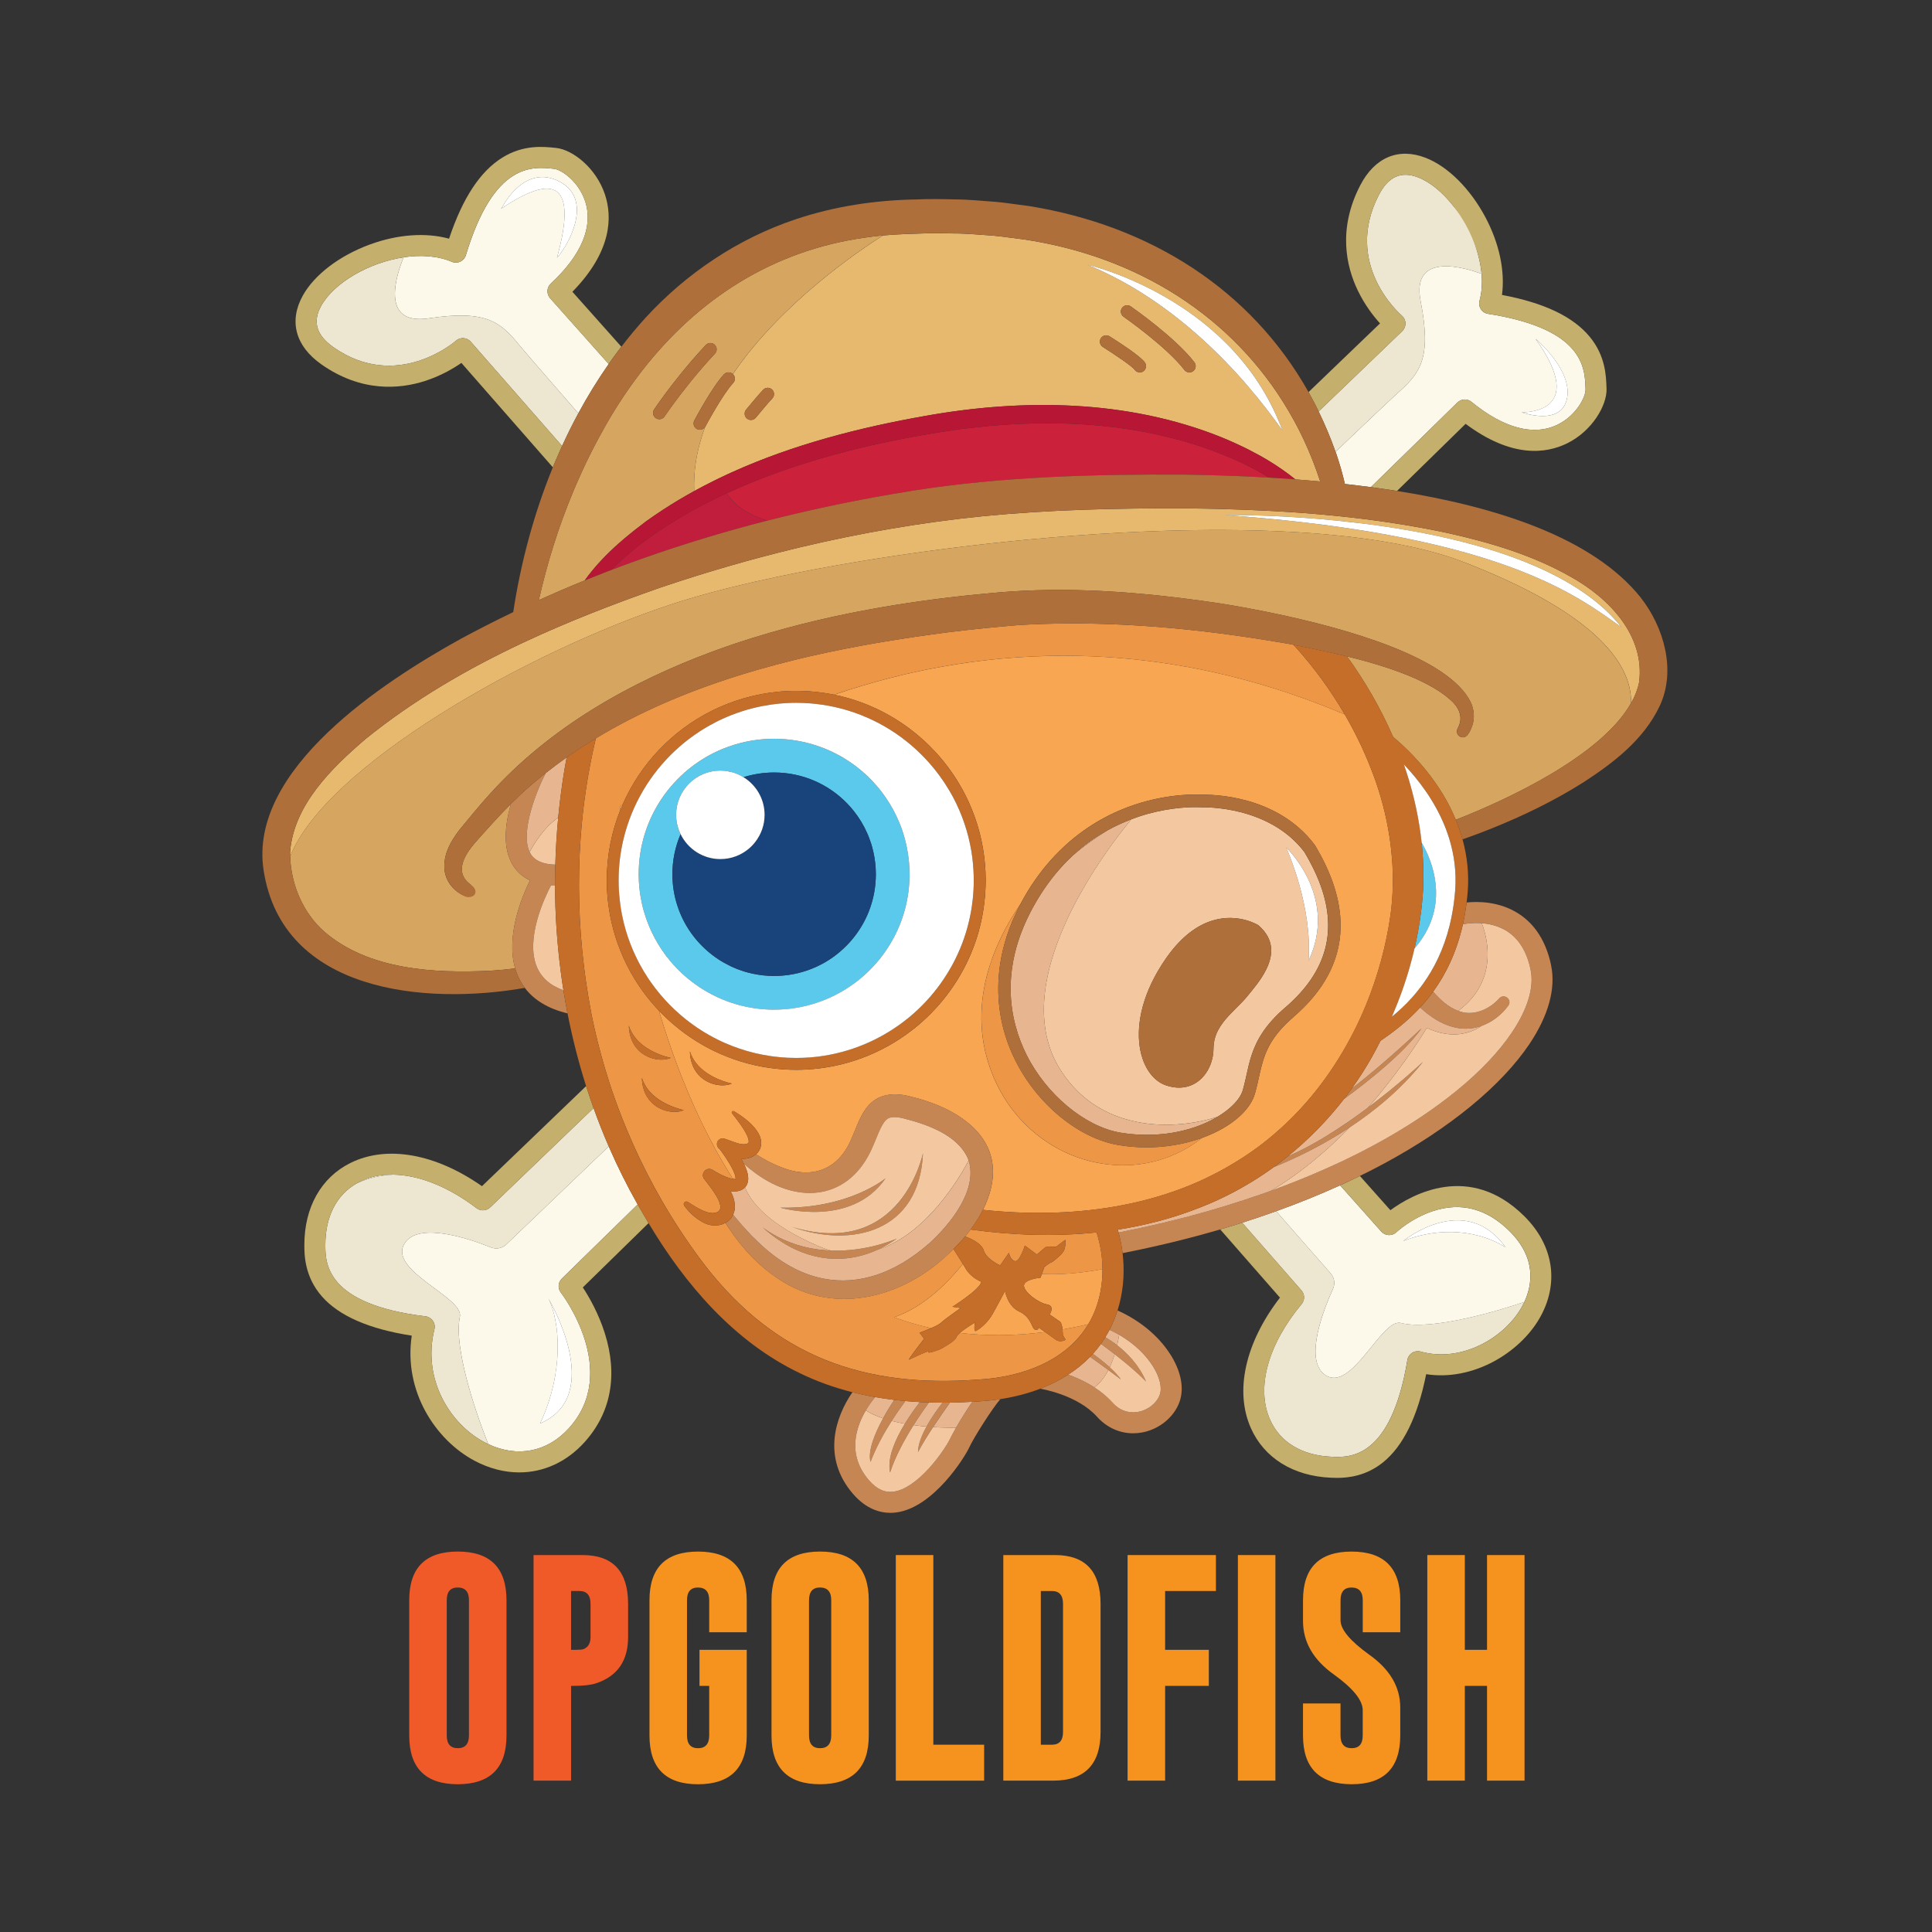 <?xml version="1.0" encoding="UTF-8"?>
<svg id="Scoops_Coloured" data-name="Scoops Coloured" xmlns="http://www.w3.org/2000/svg" viewBox="0 0 1000 1000">
  <rect x="0" y="0" width="1000" height="1000" fill="#333333" stroke="none"/>
  <defs>
    <style>
      .cls-1 {
        fill: #f9a653;
      }

      .cls-1, .cls-2, .cls-3, .cls-4, .cls-5, .cls-6, .cls-7, .cls-8, .cls-9, .cls-10, .cls-11, .cls-12, .cls-13, .cls-14, .cls-15, .cls-16, .cls-17, .cls-18, .cls-19, .cls-20 {
        stroke-width: 0px;
      }

      .cls-2 {
        fill: #5bc9eb;
      }

      .cls-3 {
        fill: #18447b;
      }

      .cls-4 {
        fill: #c56e29;
      }

      .cls-5 {
        fill: #c4af6c;
      }

      .cls-6 {
        fill: #cc213b;
      }

      .cls-7 {
        fill: #c68653;
      }

      .cls-8 {
        fill: #d6a55f;
      }

      .cls-9 {
        fill: #c11e3d;
      }

      .cls-10 {
        fill: #af6f3a;
      }

      .cls-11 {
        fill: #b71635;
      }

      .cls-12 {
        fill: #fcf9eb;
      }

      .cls-13 {
        fill: #fff;
      }

      .cls-14 {
        fill: #ede7d1;
      }

      .cls-15 {
        fill: #f6921e;
      }

      .cls-16 {
        fill: #e7b690;
      }

      .cls-17 {
        fill: #f05a28;
      }

      .cls-18 {
        fill: #e6b96f;
      }

      .cls-19 {
        fill: #ed9646;
      }

      .cls-20 {
        fill: #f3c79f;
      }
    </style>
  </defs>
  <g>
    <path class="cls-12" d="m186.18,611.68c-.56.28-1.1.59-1.64.89,5.68-2.71,12.1-4.26,18.92-4.58-.2,0-.4-.02-.6-.02-6.04,0-11.67,1.22-16.67,3.7Z"/>
    <path class="cls-12" d="m330.04,623.42c-5.52-9.76-10.51-19.79-14.96-30.04-26.38,25.24-45.49,43.53-53.02,50.74-2.12,2.03-5.23,2.62-7.95,1.53-10.59-4.27-37.2-13.52-44.57-2.25-9.28,14.18,30.61,28.01,28.49,38.11-3.66,17.42,10.66,56.16,14.72,65.98,15.07,7.07,30.51,4.09,41.67-8.22,26.98-29.73-3.8-69.82-4.12-70.22-1.7-2.18-1.5-5.29.48-7.23l39.26-38.4Zm-50.48,113.35c12.49-26.6,10.32-52.66,4.34-64.61,0,0,29.86,49.95-4.34,64.61Z"/>
    <path class="cls-12" d="m820.67,201.17c-.33-10.82-.95-30.96-50.47-38.73-1.52-.24-2.87-1.11-3.71-2.41-.84-1.29-1.09-2.88-.69-4.37,1.18-4.39,1.48-9.11,1.05-13.92-7.43-2.78-36.71-12.18-31.53,14.21,5.92,30.17-.52,37.46-12.61,48.14-1.79,1.58-13.24,12.43-31.44,29.75.2.56.42,1.11.61,1.68,1.62,4.92,3.09,9.91,4.23,14.98,4.47.5,8.96,1.04,13.47,1.64l44.8-43.83c1.98-1.93,5.09-2.07,7.23-.32,16.89,13.79,32.36,17.85,44.74,11.74,9.63-4.75,14.45-14.37,14.33-18.19v-.37Zm-9.58,4.98c-2.9,14.84-23.53,7.24-23.53,7.24,0,0,35.47,1.45,7.24-38.01,0,0,19.18,15.93,16.29,30.77Z"/>
    <path class="cls-12" d="m221.95,164.76c30.4-4.58,37.4,2.17,47.54,14.72,1.55,1.91,12.47,14.51,29.85,34.46,4.76-8.81,10-17.34,15.72-25.52l-30.32-34.05c-1.96-2.21-1.81-5.58.36-7.59,15.97-14.85,22.1-29.62,17.74-42.72-3.4-10.19-12.26-16.27-16.06-16.67l-.37-.04c-10.76-1.15-30.8-3.28-45.26,44.71-.44,1.48-1.5,2.69-2.89,3.35-1.39.66-3,.69-4.42.09-7.38-3.12-16.13-3.64-24.91-2.32-3.35,8.08-12.94,35.5,13.03,31.58Zm38.37-58.15s11.34-22.2,29.44-12.55c18.1,9.65,3.62,34.02-1.45,39.33,7.72-27.75,6.76-49.47-28.96-25.34l.97-1.45Z"/>
    <path class="cls-12" d="m741.76,626.83c-11.23,3.68-18.91,10.89-18.99,10.96-1.07,1.01-2.48,1.55-3.97,1.49-1.47-.06-2.85-.72-3.83-1.81l-21.33-23.94c-10.54,4.79-21.59,9.26-33.08,13.4,13.59,15.52,23.43,26.75,28.2,32.19,1.93,2.21,2.39,5.34,1.18,8.01-4.73,10.4-15.15,36.57-4.21,44.43,13.75,9.89,29.34-29.35,39.33-26.78,16,4.1,50.98-6.43,63.94-10.88,3.99-8.6,6.52-22.57-7.68-36.67-11.73-11.65-25.04-15.15-39.57-10.39Zm-15.37,15.47s31.85-26.06,52.85,3.26c-17.74-10.86-38.37-9.05-52.85-3.26Z"/>
  </g>
  <g>
    <path class="cls-14" d="m725.06,684.77c-9.99-2.56-25.58,36.68-39.33,26.78-10.94-7.87-.52-34.04,4.21-44.43,1.21-2.67.76-5.8-1.18-8.01-4.76-5.44-14.6-16.67-28.2-32.19-5.76,2.07-11.63,4.06-17.6,5.96l30.68,35.04c1.76,2.01,1.8,5,.09,7.05-17.52,21.04-23.64,43.39-16.38,59.8,5.19,11.74,16.52,18.57,31.89,19.24,9.17.4,30.64,1.34,39.23-50.11.25-1.52,1.14-2.86,2.44-3.69,1.3-.83,2.89-1.06,4.38-.65,20.96,5.87,42.93-6.83,52.06-22.5.55-.95,1.12-2.02,1.66-3.18-12.96,4.44-47.95,14.98-63.94,10.88Z"/>
    <path class="cls-14" d="m235.95,176.39c1-.89,2.28-1.38,3.61-1.38.11,0,.22,0,.34.01,1.45.09,2.79.75,3.75,1.84l47.28,53.99c2.62-5.73,5.42-11.38,8.41-16.91-17.38-19.95-28.31-32.55-29.85-34.46-10.13-12.55-17.13-19.3-47.54-14.72-25.97,3.92-16.38-23.5-13.03-31.58-17.96,2.71-36.03,13.16-42.67,25.11-4.55,8.19-2.52,15.17,6.23,21.35,33.01,23.3,63.17-2.97,63.48-3.24Z"/>
    <path class="cls-14" d="m253.71,624.94c-1.93,1.85-4.91,2.02-7.04.41-14.8-11.23-29.96-17.18-43.2-17.36-6.82.32-13.24,1.87-18.92,4.58-10.44,5.98-16.17,17.2-16.15,31.83.01,9.18.04,30.67,51.83,36.93,1.54.19,2.93,1.03,3.82,2.31s1.18,2.88.8,4.39c-6.41,25.91,8.14,49,25.81,58.42.7.37,1.39.71,2.09,1.04-4.06-9.82-18.38-48.55-14.72-65.98,2.12-10.1-37.77-23.93-28.49-38.11,7.38-11.27,33.98-2.02,44.57,2.25,2.72,1.1,5.83.5,7.95-1.53,7.54-7.21,26.65-25.51,53.02-50.74-2.83-6.53-5.45-13.15-7.85-19.85l-53.52,51.42Z"/>
    <path class="cls-14" d="m682.53,212.97c3.25,6.67,6.17,13.62,8.74,20.86,18.2-17.33,29.65-28.17,31.44-29.75,12.09-10.68,18.53-17.97,12.61-48.14-5.18-26.38,24.1-16.98,31.53-14.21-.22-2.45-.62-4.93-1.18-7.4-3.73-15.56-8.48-21.9-13.57-27.89-5.42-6.86-11.77-12.17-18.11-14.63-8.73-3.39-15.37-.42-20.3,9.09-18.48,35.7,10.63,61.37,11.88,62.45,1.16,1,1.85,2.44,1.89,3.97.04,1.53-.56,3.01-1.66,4.07l-43.28,41.58Z"/>
  </g>
  <g>
    <path class="cls-5" d="m166.21,188.5c20.9,14.75,40.76,12.87,53.75,8.7,8.31-2.67,14.86-6.58,18.86-9.36l47.33,54.04c.52-1.26,1.04-2.52,1.57-3.77.03-.07.06-.14.09-.21,1.01-2.37,2.06-4.71,3.12-7.05l-47.28-53.99c-.95-1.09-2.3-1.75-3.75-1.84-.11,0-.22-.01-.34-.01-1.33,0-2.61.49-3.61,1.38-.3.27-30.46,26.54-63.48,3.24-8.75-6.17-10.78-13.16-6.23-21.35,6.64-11.94,24.71-22.4,42.67-25.11,8.78-1.32,17.53-.8,24.91,2.32,1.42.6,3.03.57,4.42-.09,1.4-.65,2.45-1.87,2.89-3.35,14.46-47.99,34.5-45.86,45.26-44.71l.37.04c3.8.4,12.66,6.48,16.06,16.67,4.37,13.1-1.77,27.87-17.74,42.72-2.16,2.01-2.32,5.38-.36,7.59l30.32,34.05c1.63-2.34,3.3-4.65,5.01-6.93.51-.68,1.04-1.35,1.55-2.03l-25.32-28.43c20.61-21.08,20.66-38.91,16.83-50.4-4.56-13.68-16.64-23.13-25.22-24.04l-.36-.04c-6.18-.66-16.53-1.76-27.43,4.97-11.52,7.11-20.6,20.89-27.67,42.03-12.01-3.3-26.6-2.27-41,3.01-15.73,5.78-28.7,15.66-34.69,26.43-7.31,13.15-3.87,26.09,9.46,35.49Z"/>
    <path class="cls-5" d="m719.66,626.39l-15.78-17.72c-1.63.8-3.26,1.59-4.91,2.37-1.76.83-3.52,1.66-5.31,2.48l21.33,23.94c.98,1.1,2.36,1.75,3.83,1.81,1.48.06,2.9-.48,3.97-1.49.08-.07,7.76-7.28,18.99-10.96,14.52-4.76,27.83-1.26,39.57,10.39,14.2,14.1,11.68,28.07,7.68,36.67-.54,1.16-1.1,2.23-1.66,3.18-9.13,15.67-31.1,28.37-52.06,22.5-1.48-.42-3.07-.18-4.38.65-1.3.83-2.19,2.17-2.44,3.69-8.58,51.45-30.06,50.51-39.23,50.11-15.38-.67-26.7-7.51-31.89-19.24-7.26-16.41-1.13-38.77,16.38-59.8,1.71-2.05,1.67-5.04-.09-7.05l-30.68-35.04c-2.18.69-4.38,1.36-6.59,2.03-.1.03-.19.06-.29.09-1.5.45-3,.91-4.51,1.35l30.91,35.3c-17.93,23.27-23.58,48.25-15.06,67.51,6.85,15.48,21.92,24.85,41.35,25.7.9.04,2.01.09,3.31.09,5.74,0,14.95-.96,23.7-7.99,10.5-8.44,18.02-23.79,22.38-45.68,24.17,3.71,48.2-10.94,58.57-28.75,10.47-17.97,7.57-37.79-7.76-53.02-28.35-28.16-58.32-11.18-69.31-3.12Z"/>
    <path class="cls-5" d="m334.85,631.66c-.33-.54-.64-1.08-.96-1.62-1.31-2.19-2.59-4.4-3.85-6.62l-39.26,38.4c-1.98,1.93-2.18,5.05-.48,7.23.31.4,31.09,40.49,4.12,70.22-11.16,12.3-26.6,15.29-41.67,8.22-.7-.33-1.4-.67-2.09-1.04-17.68-9.42-32.22-32.51-25.81-58.42.37-1.51.08-3.11-.8-4.39s-2.27-2.12-3.82-2.31c-51.78-6.26-51.81-27.75-51.83-36.93-.02-14.64,5.7-25.85,16.15-31.83.54-.31,1.08-.61,1.64-.89,5-2.49,10.63-3.7,16.67-3.7.2,0,.4.01.6.02,13.24.18,28.41,6.12,43.2,17.36,2.13,1.62,5.12,1.44,7.04-.41l53.52-51.42c-.44-1.23-.87-2.46-1.3-3.7-.02-.06-.05-.13-.07-.19-.85-2.48-1.69-4.97-2.48-7.47l-53.91,51.8c-24.06-16.87-49.26-21.38-68.12-12-15.16,7.54-23.84,23.02-23.81,42.46,0,4.88.02,16.3,9.11,26.63,8.88,10.09,24.5,16.89,46.48,20.27-4.32,28.87,12.39,54.03,32.42,64.71,7.65,4.08,15.55,6.08,23.22,6.08,12.49,0,24.39-5.29,33.69-15.54,13.79-15.19,17.46-34.71,10.61-56.44-3.31-10.5-8.29-19.05-11.4-23.77l34.02-33.28c-.28-.47-.57-.94-.85-1.42Z"/>
    <path class="cls-5" d="m831.52,200.83c-.19-6.22-.51-16.62-8.67-26.5-8.62-10.44-23.51-17.56-45.42-21.67,1.63-12.35-1.38-26.67-8.58-40.21-7.87-14.8-19.43-26.29-30.92-30.76-14.02-5.45-26.37-.27-33.87,14.22-11.76,22.72-7.19,42.14-1.28,54.43,3.66,7.61,8.24,13.44,11.52,17.05l-37,35.55c.92,1.64,1.82,3.31,2.7,5,.31.6.64,1.19.95,1.79.54,1.07,1.06,2.16,1.58,3.24l43.28-41.58c1.1-1.06,1.7-2.54,1.66-4.07-.04-1.53-.73-2.97-1.89-3.97-1.25-1.08-30.37-26.75-11.88-62.45,4.92-9.51,11.56-12.48,20.3-9.09,6.33,2.46,12.68,7.78,18.11,14.63,6.25,7.9,11.27,17.86,13.57,27.89.57,2.47.97,4.95,1.18,7.4.42,4.82.13,9.53-1.05,13.92-.4,1.49-.15,3.08.69,4.37.84,1.29,2.19,2.17,3.71,2.41,49.51,7.78,50.13,27.91,50.47,38.73v.37c.13,3.82-4.68,13.43-14.31,18.19-12.38,6.12-27.85,2.06-44.74-11.74-2.14-1.75-5.25-1.61-7.23.32l-44.8,43.83c3.88.52,7.76,1.08,11.64,1.68.62.1,1.24.19,1.87.29l35.49-34.72c23.88,17.84,41.67,15.46,52.58,10.07,12.93-6.38,20.64-19.64,20.37-28.26v-.36Z"/>
  </g>
  <g>
    <path class="cls-18" d="m369.07,249.07c2.46-1.23,4.94-2.43,7.44-3.58.92-.43,1.85-.84,2.78-1.26,31.48-14.18,65.51-22.93,99.39-28.91,50.84-9.13,104.93-8.52,153.41,10.95,4.81,1.97,9.56,4.12,14.2,6.46,1.75.89,3.49,1.81,5.21,2.76.58.32,1.15.64,1.73.96,1.02.58,2.02,1.17,3.02,1.77,4.95,2.98,9.72,6.27,14.23,9.92,1.77.13,3.55.27,5.34.42,2.49.2,5,.42,7.52.65-.65-1.98-1.33-3.94-2.03-5.88-2.59-7.16-5.55-14.05-8.88-20.64-.54-1.06-1.1-2.09-1.66-3.14-.31-.59-.62-1.19-.94-1.77-.91-1.67-1.85-3.32-2.81-4.95-28.7-48.93-78.21-80.14-137.17-88.91-4.29-.51-11.64-1.57-15.85-1.95-6.85-.42-13.68-1.17-20.56-1.13-3.27-.04-10.61-.27-13.76-.07-7.36.23-15.14.43-22.69,1.11-12.61,8-52.89,35.26-77.64,71.77,1.31,1.23,1.37,3.29.14,4.6-5.43,5.77-14.25,22.3-14.34,22.46-.06.11-.13.22-.2.32-.63,1.69-1.22,3.4-1.75,5.12-.33,1.06-.64,2.12-.93,3.18-.88,3.21-1.59,6.46-2.09,9.74-.77,4.97-1.07,10.01-.88,15.12,3.23-1.78,6.49-3.48,9.79-5.12Zm222.59-56.81c-.54.34-1.13.5-1.72.5-1.09,0-2.15-.54-2.77-1.53-1.12-1.55-9.37-7.25-16.34-11.64-1.52-.96-1.98-2.97-1.03-4.49.96-1.52,2.97-1.98,4.49-1.03,4.87,3.06,16.41,10.51,18.4,13.7.95,1.53.49,3.54-1.04,4.49Zm25.96-.18c-.59.46-1.29.68-1.99.68-.97,0-1.94-.44-2.58-1.27-9.35-12.12-31.27-27.39-31.49-27.55-1.48-1.03-1.85-3.06-.82-4.53,1.03-1.48,3.05-1.85,4.53-.82.93.65,22.97,16,32.94,28.92,1.1,1.42.83,3.47-.59,4.57Zm44.18,25.75c.68,1.63,1.34,3.28,1.97,4.97-.96-1.36-1.93-2.71-2.91-4.06-26.39-36.21-60.38-66.37-98.07-81.72,0,0,71.97,16.19,99.02,80.81Zm-275.63-5.79c.71-.86,7.03-8.5,8.9-10.36,1.27-1.27,3.33-1.27,4.61,0,1.27,1.27,1.27,3.33,0,4.61-1.39,1.39-6.59,7.62-8.48,9.91-.64.78-1.58,1.18-2.51,1.18-.73,0-1.47-.24-2.07-.75-1.39-1.15-1.58-3.2-.44-4.59Z"/>
    <path class="cls-18" d="m812.77,298.41c-19.4-11.02-41.37-17.6-63.24-22.46-13.73-2.96-27.6-5.26-41.56-7.06-.67-.09-1.34-.17-2.01-.25-3.95-.49-7.91-.94-11.87-1.35-.75-.08-1.5-.16-2.26-.24-10.89-1.1-21.82-1.92-32.77-2.52-9.67-.53-19.35-.9-29.02-1.13-1.56-.04-3.12-.06-4.69-.09-.86-.02-1.72-.04-2.58-.05-2.71-.05-5.43-.08-8.14-.11-.68,0-1.36-.02-2.04-.03-34.5-.1-69.22.69-103.59,4.05-31.96,3.21-63.66,8.7-94.91,16.13-1.16.28-2.32.57-3.48.85-2.82.68-5.63,1.37-8.44,2.09-10.72,2.73-21.39,5.69-31.99,8.86-6.05,1.81-12.08,3.68-18.08,5.63-2.31.75-4.6,1.51-6.9,2.28-.14.05-.27.09-.41.14-1.25.42-2.51.83-3.76,1.25-.04.01-.07.03-.11.04-23.66,8.31-47.29,17.46-70.12,28.18-28.96,13.6-56.64,29.71-81.5,49.8-17.88,15.29-37.25,34.34-39.15,58.52,0,.8.01,1.59.04,2.39,18.34-46.62,122.26-105.94,197.89-130.72,1.32-.43,2.62-.85,3.92-1.26.15-.05.29-.09.44-.14,2.36-.74,4.7-1.45,7-2.12.16-.05.33-.1.49-.14,5.6-1.62,11.67-3.24,18.13-4.85,7.76-1.92,16.1-3.82,24.93-5.68,2.78-.59,5.6-1.17,8.48-1.74,2.85-.57,5.76-1.13,8.7-1.69,1.23-.23,2.46-.47,3.7-.7,52.52-9.79,117.61-17.62,178.69-19.53,2.87-.09,5.72-.16,8.57-.23.88-.02,1.76-.04,2.64-.05,1.62-.03,3.23-.06,4.84-.08,10.18-.14,20.2-.1,29.99.13,2.37.06,4.73.13,7.07.21,10,.34,19.72.9,29.08,1.7,4.07.35,8.06.74,11.99,1.18.7.08,1.39.16,2.09.24,22.8,2.67,42.99,6.94,59.06,13.17,64.33,24.95,86.94,50.74,86.34,72.95,1.99-3.53,3.43-7.15,4.18-10.82,3.14-24.13-15.58-43.69-35.63-54.74Zm-110.18-24.25c-.66-.1-1.33-.21-1.99-.31-2.65-.41-5.34-.8-8.09-1.19-1.13-.16-2.27-.32-3.42-.48-10.55-1.43-21.86-2.73-33.99-3.86-6.74-.63-13.73-1.21-20.99-1.73,0,0,8.6-.15,22.39.4,9.65.38,21.83,1.11,35.39,2.47.1,0,.2.02.29.03,3.77.38,7.64.81,11.6,1.29.67.08,1.35.17,2.03.25,48.12,6.06,107.32,20.3,133.53,53.66-18.21-12.88-48.05-36.65-136.73-50.52Z"/>
  </g>
  <path class="cls-6" d="m650.66,243.59c-1.04-.56-2.08-1.12-3.12-1.66-.59-.3-1.19-.6-1.78-.89-.75-.37-1.5-.76-2.25-1.12-1.05-.5-2.11-.98-3.18-1.46-40.01-18.08-85.34-21.95-128.73-17.96-3.89.44-10.21,1.1-14.08,1.54-5.42.86-11.82,1.7-17.21,2.67-32.35,5.51-64.55,13.69-94.81,26.47-.96.41-1.92.8-2.88,1.22-2.19.95-4.38,1.94-6.55,2.94,2.4,3.74,8.23,10.28,21.07,14.14.15-.04.3-.07.44-.11,1.12-.29,2.24-.56,3.36-.84,23.53-5.89,47.33-10.7,71.24-14.5,46.48-7.34,93.59-8.6,140.58-8.36,6.09.1,12.66.24,19.58.46,2.57.08,5.19.18,7.85.28.85.03,1.72.07,2.58.11,1.53.07,3.06.13,4.62.21,3.14.15,6.32.32,9.56.51-2.07-1.27-4.17-2.48-6.29-3.64Z"/>
  <g>
    <path class="cls-8" d="m320.47,281.08c.93-.82,1.87-1.64,2.82-2.44.08-.07.17-.14.25-.21,1.74-1.47,3.5-2.9,5.28-4.3,1.9-1.5,3.82-2.98,5.75-4.42,2.77-1.98,5.58-3.89,8.42-5.75,5.32-3.47,10.75-6.73,16.3-9.78-.19-5.1.11-10.15.88-15.12.51-3.28,1.22-6.53,2.09-9.74.29-1.07.6-2.13.93-3.18.53-1.72,1.13-3.42,1.75-5.12-.62.9-1.63,1.41-2.68,1.41-.52,0-1.04-.12-1.53-.38-1.59-.84-2.19-2.82-1.35-4.41.38-.71,9.32-17.47,15.34-23.87,1.23-1.31,3.3-1.37,4.6-.14,0,0,0,0,0,0,24.76-36.51,65.03-63.77,77.64-71.77-3.08.28-6.12.62-9.07,1.1-48.25,6.71-86.82,32.05-115.41,68.71-.54.69-1.07,1.39-1.6,2.09-1.7,2.24-3.37,4.5-5,6.82-4.27,6.07-8.3,12.41-12.07,18.99-1.27,2.22-2.51,4.46-3.72,6.72-2.98,5.52-5.8,11.13-8.44,16.83-1.07,2.31-2.1,4.63-3.12,6.97-.04.08-.07.16-.1.24-.54,1.25-1.08,2.5-1.6,3.76-7.65,18.26-13.62,37.24-17.94,56.54,7.85-3.55,15.76-6.95,23.74-10.19,5.1-7.15,11.22-13.53,17.82-19.37Zm18.09-69.14c.15-.23,1.46-2.17,3.7-5.28.49-.68,1.03-1.42,1.61-2.21,4.7-6.36,12.22-16.01,21.44-25.87,1.23-1.31,3.29-1.38,4.6-.16,1.31,1.23,1.38,3.29.16,4.6-9.47,10.13-17.23,20.21-21.76,26.4-.6.82-1.14,1.57-1.62,2.24-1.72,2.4-2.68,3.83-2.71,3.88-.63.94-1.66,1.45-2.71,1.45-.29,0-.58-.04-.87-.12-.32-.09-.64-.23-.94-.43-.79-.52-1.26-1.33-1.4-2.2-.12-.78.02-1.61.5-2.32Z"/>
    <path class="cls-8" d="m757.88,291.02c-16.08-6.24-36.26-10.5-59.06-13.17-.7-.08-1.39-.17-2.09-.24-3.92-.44-7.92-.83-11.99-1.18-9.36-.8-19.08-1.36-29.08-1.7-2.34-.08-4.7-.15-7.07-.21-9.79-.24-19.81-.28-29.99-.13-1.61.02-3.22.05-4.84.08-.88.02-1.76.03-2.64.05-2.85.06-5.7.14-8.57.23-61.08,1.91-126.17,9.75-178.69,19.53-1.24.23-2.47.47-3.7.7-2.94.56-5.85,1.12-8.7,1.69-2.88.58-5.7,1.16-8.48,1.74-8.83,1.86-17.18,3.76-24.93,5.68-6.47,1.61-12.54,3.23-18.13,4.85-.16.05-.33.1-.49.14-2.3.67-4.63,1.38-7,2.12-.15.05-.29.09-.44.14-1.3.41-2.6.83-3.92,1.26-75.63,24.78-179.55,84.1-197.89,130.72.49,14.59,6.64,29.08,17.58,38.83,22.97,19.88,57.07,21.76,86.37,20.28,4.14-.27,8.37-.65,12.52-1.18-4.84-16.67,3.27-36.59,7.68-45.59-3.59-1.7-6.46-4.17-8.59-7.42-5.74-8.78-4.36-21.32-1.31-32.11-6.41,6.42-12.45,13.19-18.54,20.06-5.6,6.48-11.01,15.5-2.15,21.78,0,0-1.96,5.69-1.96,5.69-.09.26-.38.39-.63.29-5.81-2.08-10.43-7.45-11.06-13.72-.8-7.75,3.16-14.8,7.71-20.67,5.07-6.17,10.09-12.33,15.56-18.38,31.21-34.68,72.66-58.16,116.08-74.17,1.28-.47,2.56-.94,3.85-1.4.16-.06.32-.12.48-.17,2.12-.76,4.24-1.5,6.37-2.22.11-.04.21-.07.32-.1,5.98-2,12-3.86,18.05-5.61,10.89-3.15,21.89-5.93,32.98-8.35,2.81-.61,5.63-1.2,8.45-1.77,1.28-.26,2.56-.51,3.84-.76,17.85-3.48,35.86-6.13,53.88-8.11,5.64-.69,13.38-1.29,19.07-1.86,17.74-1.54,35.58-1.64,53.38-.75,2.69.13,5.37.29,8.05.47.77.05,1.53.1,2.3.15,1.45.1,2.89.21,4.33.33,9.03.71,18.05,1.65,27.02,2.76,6.78.84,13.53,1.77,20.25,2.79,3.84.62,8.41,1.4,13.5,2.33,3.38.62,6.99,1.32,10.77,2.09.72.15,1.44.29,2.17.45,37.88,7.85,91.26,22.81,102.76,46.21,1.63,3.53,2.11,7.94.91,11.69-.97,2.82-2.98,8.21-6.73,5.93-1.33-.9-1.73-2.66-.96-4.03,2.68-4.89,1.47-9.44-2.23-13.4-11.07-11.18-33.87-18.74-55.04-23.95,9.34,12.9,17.44,26.92,23.83,41.64,4.66,3.92,10.95,9.8,17.14,17.46,6.6,8.16,11.72,16.72,15.33,25.49,26.48-10.35,75.29-33.01,90.69-60.34.6-22.21-22.01-48-86.34-72.95Z"/>
  </g>
  <path class="cls-9" d="m376.06,255.34c-.33.15-.67.3-1.01.45-4.9,2.28-9.74,4.69-14.52,7.24-4.08,2.27-8.14,4.64-12.15,7.12-4.95,3.06-9.82,6.31-14.5,9.77-1.82,1.35-3.61,2.74-5.37,4.16-.09.07-.18.14-.27.22-.97.78-1.93,1.58-2.88,2.38-3.12,2.65-6.13,5.43-8.98,8.35,4.08-1.56,8.18-3.08,12.29-4.56,1.26-.46,2.53-.9,3.79-1.35.12-.04.24-.09.36-.13,2.29-.81,4.58-1.61,6.88-2.4,5.94-2.03,11.9-3.99,17.89-5.87,10.43-3.27,20.93-6.32,31.49-9.14,2.67-.71,5.35-1.41,8.03-2.09-12.85-3.86-18.68-10.4-21.07-14.14Z"/>
  <path class="cls-11" d="m656.26,238.22c-1-.6-2.01-1.19-3.02-1.77-.57-.33-1.15-.65-1.73-.96-1.72-.95-3.45-1.87-5.21-2.76-4.64-2.35-9.39-4.49-14.2-6.46-48.48-19.47-102.57-20.08-153.41-10.95-33.88,5.99-67.91,14.74-99.39,28.91-.93.42-1.86.83-2.78,1.26-2.5,1.16-4.98,2.36-7.44,3.58-3.29,1.64-6.56,3.34-9.79,5.12-5.54,3.05-10.98,6.31-16.3,9.78-2.84,1.85-5.65,3.77-8.42,5.75-1.93,1.44-3.85,2.91-5.75,4.42-1.78,1.4-3.54,2.84-5.28,4.3-.08.07-.17.14-.25.21-.95.8-1.89,1.62-2.82,2.44-6.6,5.84-12.73,12.22-17.82,19.37,3.12-1.27,6.24-2.51,9.38-3.73.07-.03.14-.05.21-.08.41-.16.82-.32,1.23-.48.98-.38,1.95-.76,2.93-1.13,2.85-2.92,5.86-5.7,8.98-8.35.95-.81,1.91-1.6,2.88-2.38.09-.07.18-.14.27-.22,1.76-1.42,3.55-2.81,5.37-4.16,4.68-3.47,9.55-6.71,14.5-9.77,4.01-2.48,8.07-4.84,12.15-7.12,4.77-2.55,9.62-4.96,14.52-7.24.33-.16.67-.3,1.01-.45,2.17-1,4.35-1.99,6.55-2.94.96-.42,1.92-.81,2.88-1.22,30.26-12.78,62.46-20.97,94.81-26.47,5.39-.97,11.79-1.81,17.21-2.67,3.87-.44,10.19-1.09,14.08-1.54,43.4-3.99,88.73-.12,128.73,17.96,1.06.48,2.12.96,3.18,1.46.75.36,1.5.74,2.25,1.12.59.3,1.19.59,1.78.89,1.05.54,2.09,1.09,3.12,1.66,2.13,1.16,4.22,2.38,6.29,3.64,1.68.1,3.38.2,5.09.31,2.79.18,5.6.37,8.45.59-4.51-3.65-9.28-6.93-14.23-9.92Z"/>
  <g>
    <path class="cls-1" d="m492.96,676.37s14.46-9.04,14.96-12.92c-6.33-2.73-8.37-7.35-8.37-7.35l-1.19-1.9c-6.52,8.26-19.37,22.12-35.61,27.61,6.13,2.27,12.52,4.16,19.19,5.63,2.19-.96,4.32-2.02,5.09-2.78,1.79-1.75,10.22-7.64,10.22-7.64l-4.3-.65Z"/>
    <path class="cls-1" d="m537.1,686.95c1.09,1.03-.85,2.09-1.97.84-1.14-1.27-1.95-6.42-7.61-8.96-5.98-2.69-7.32-10.6-7.32-10.6,0,0-3.38,6.44-6.31,11.68-2.92,5.23-7.05,8.05-8.6,8.93-1.56.89-.72-4.28-.72-4.28,0,0-4.98,2.92-7.74,5.38,13.64,1.62,28.32,1.55,44.13-.47-2.4-1.69-4.46-3.09-3.87-2.53Z"/>
    <path class="cls-1" d="m539.26,659.42l-.68,1.91s-8.53.75-8.59,4.1c-.06,3.3,7.5,8.98,11.97,9.75,4.31.74,1.32,5.22,1.32,5.22,0,0,3.67,2.44,5.3,3.63.82.6,1.2,2.44,1.39,4.1,4.35-.74,8.79-1.64,13.3-2.67,2.92-4.87,5.09-10.42,6.29-16.74.75-3.88,1.11-7.86,1.08-11.85-12.08,2.31-22.52,2.94-31.39,2.53Z"/>
    <path class="cls-1" d="m321.07,419.3c.38-.95.78-1.89,1.18-2.82-.46.33-.91.66-1.36.99.05.59.11,1.2.17,1.83Z"/>
    <path class="cls-1" d="m720.51,444.61c-.2-2.66-.47-5.31-.81-7.96-1.39-10.78-3.93-21.43-7.46-31.73-.35-1.02-.73-2.03-1.1-3.04-4.07-11.1-9.14-21.86-15.1-32.11-23.53-9.96-46.46-17.14-68.67-22.01-.78-.17-1.56-.33-2.34-.5-3.54-.75-7.06-1.44-10.55-2.08-11.91-2.16-23.6-3.68-35.04-4.61-9.68-.79-19.18-1.16-28.5-1.16-1.55,0-3.1,0-4.64.03-.78.01-1.56.02-2.34.04-3.04.06-6.06.16-9.06.29-22.2,1-43.24,4.04-62.95,8.45-1.33.3-2.66.6-3.98.91-2.69.63-5.35,1.29-7.99,1.98-9.77,2.53-19.19,5.38-28.22,8.46,20.34,4.15,38.41,14.63,52.06,29.27,1.44,1.54,2.82,3.13,4.16,4.76.29.36.59.72.88,1.08.66.83,1.31,1.67,1.94,2.52,2.01,2.7,3.9,5.51,5.63,8.42.33.55.65,1.12.97,1.68.33.59.68,1.16,1,1.76,1.08,1.99,2.09,4.03,3.03,6.1,4.56,10.01,7.49,20.92,8.43,32.39.21,2.5.32,5.03.34,7.59,0,.18,0,.36,0,.54,0,1.07-.02,2.14-.06,3.2-.04,1.27-.11,2.53-.2,3.78-.38,5.32-1.18,10.53-2.37,15.59-.32,1.37-.68,2.73-1.06,4.08-.28,1-.58,1.99-.89,2.97-.08.26-.17.51-.25.76-.13.39-.26.79-.39,1.18-.37,1.08-.75,2.15-1.15,3.21-6.01,15.77-15.97,29.6-28.67,40.28-.5.42-1,.83-1.51,1.24-.54.44-1.1.87-1.65,1.3-15.38,11.89-34.37,19.33-55.02,20.34-1.49.07-2.98.12-4.48.12-.12,0-.23,0-.35,0-3.47,0-6.9-.18-10.28-.54-10.2-1.07-19.94-3.72-28.97-7.69-.61-.26-1.21-.54-1.81-.82-.6-.28-1.2-.55-1.8-.84-.53-.26-1.05-.53-1.58-.8-6.11-3.12-11.85-6.86-17.13-11.14-.87-.71-1.73-1.43-2.58-2.16-.15-.13-.3-.26-.45-.38-1.74-1.53-3.42-3.11-5.05-4.75-.48-.48-.95-.97-1.42-1.46.22.73.43,1.46.66,2.2.75,2.46,1.52,4.93,2.32,7.4.06.2.13.39.19.59.38,1.18.77,2.36,1.16,3.54,2.27,6.79,4.73,13.62,7.41,20.42,4.06,10.29,8.61,20.51,13.72,30.46,1.21,2.35,2.44,4.68,3.71,7,.54.99,1.09,1.97,1.64,2.95,2.38,4.23,4.88,8.4,7.48,12.48l1.3-1.01c-.42-2.26-1.73-4.49-2.86-6.55-1.28-2.2-2.77-4.42-4.3-6.5-.34-.46-.68-.93-1.03-1.38-.46-.29-.81-.69-1.04-1.14-.48-.91-.49-2.04.1-2.97.75-1.19,2.21-1.68,3.49-1.24l.56.19,1.22.41c.67.23,1.41.51,2.17.79,2.53.95,5.41,1.97,7.65,1.26.24-.08.45-.3.67-.43.09-.04.2-.15.25-.51.11-1.86-1.24-4.36-2.44-6.31-.18-.3-.36-.58-.54-.85-.4-.63-.82-1.25-1.25-1.87-1.36-1.95-2.86-3.88-4.38-5.8-.13-.14-.18-.31-.18-.47.02-.38.36-.73.75-.73.11,0,.23.02.34.09,1.8,1.04,4.05,2.5,6.22,4.24.82.66,1.63,1.36,2.4,2.1,4,3.81,6.93,8.57,4.83,13.35-.52,1.05-1.19,1.91-1.96,2.6,4.24,2.75,8.84,5.16,13.46,6.88,16.3,6.31,29.66.58,36.11-15.37,2.2-4.83,3.97-10.79,7.58-15.52,5.59-7.52,14.59-8.15,23.03-5.8,22.48,5.29,47.37,19.65,41.62,46.51-.96,4.24-2.47,8.25-4.37,12.06,22.53,2.41,45.69,2.2,68.08-1.66,12.26-2.11,24.29-5.31,35.86-9.77,1.4-.54,2.79-1.1,4.18-1.68.14-.06.28-.12.42-.18,1.98-.83,3.95-1.71,5.9-2.62,5.31-2.48,10.49-5.24,15.54-8.32.56-.34,1.13-.67,1.68-1.02,9.02-5.54,17.34-12.01,24.95-19.2,1.41-1.34,2.81-2.69,4.17-4.08,1.18-1.2,2.34-2.42,3.49-3.65,7.41-8.01,14.02-16.76,19.8-26.05,5.56-8.94,10.37-18.38,14.36-28.16,6.07-14.87,10.3-30.51,12.56-46.32,1.29-9.59,1.5-19.27.78-28.88Zm-361.88,107.1c-.9-2.13-1.47-4.64-1.55-7.55.7,2.29,1.81,4.28,3.15,6.02,6.48,8.39,18.56,10.66,18.56,10.66-5.36,2.42-16.15.35-20.17-9.12Zm310.89-25.3c-10.9,9.37-14.35,17.07-16.49,25.16-.5,1.91-.94,3.85-1.38,5.83-.02.11-.05.22-.07.32-.48,2.19-.99,4.44-1.6,6.75-.14.54-.29,1.08-.45,1.63-1.11,3.84-3.62,7.59-7.21,11.04-4.13,3.96-9.71,7.52-16.29,10.32-1.27.54-2.57,1.05-3.91,1.53-3.6,2.83-7.37,5.22-11.28,7.18-1.93.97-3.88,1.83-5.87,2.59-.06.02-.11.04-.17.07-.11.04-.23.09-.34.13-1.44.54-2.89,1.02-4.35,1.46-34.82,10.32-75.48-9.22-88.45-49.93-5.76-18.08-4.2-35.34.56-50.43.47-1.5.98-2.99,1.51-4.45.09-.25.18-.5.27-.74.81-2.15,1.67-4.26,2.58-6.31.52-1.16,1.05-2.3,1.59-3.42.71-1.46,1.44-2.9,2.18-4.3,1.58-2.97,3.24-5.79,4.91-8.45.95-1.5,1.9-2.95,2.85-4.35,4.74-8.94,10.07-16.45,15.69-22.76,1.53-1.71,3.07-3.33,4.63-4.87,1-.99,2-1.95,3.01-2.87,12.39-11.28,25.41-17.57,36-21.07,18.41-6.09,33.1-5.25,35.12-5.1,3.34-.09,38.14-.44,57.91,25.92.07.09.13.18.18.27,1.96,3.26,3.71,6.48,5.23,9.65,1.11,2.3,2.09,4.58,2.96,6.83,10.78,27.72,4.31,52-19.36,72.36Z"/>
  </g>
  <g>
    <path class="cls-2" d="m732.16,490.85c17.94-20.64,9.99-42.68,5.21-51.96-.57-1.11-1.1-2.04-1.53-2.76.11,1.06.21,2.13.3,3.19.6,6.97.78,13.96.46,20.95-.58,10.31-2.12,20.53-4.44,30.57Z"/>
    <path class="cls-2" d="m470.39,445.22c-.01-.13-.02-.26-.04-.38-.44-4.01-1.21-7.92-2.3-11.7-.23-.8-.47-1.6-.73-2.4-.22-.69-.45-1.38-.69-2.07-.24-.66-.51-1.31-.76-1.96-.53-1.34-1.11-2.65-1.72-3.94-.47-1-.96-1.99-1.47-2.97-.21-.39-.42-.77-.64-1.16-1.06-1.92-2.21-3.8-3.44-5.61-7.38-10.82-17.72-19.47-29.85-24.78-3.83-1.68-7.84-3.03-11.99-4-.32-.07-.64-.14-.95-.21-2-.44-4.04-.8-6.1-1.06-2.95-.38-5.96-.59-9.02-.59-8.15,0-15.96,1.4-23.23,3.96-.64.22-1.27.46-1.91.7-.67.26-1.35.51-2.01.79-25.24,10.61-42.96,35.56-42.96,64.65,0,5.21.59,10.27,1.66,15.15.17.76.33,1.53.52,2.28.17.66.36,1.3.55,1.95,2.75,9.58,7.5,18.32,13.75,25.75,2.24,2.66,4.67,5.15,7.28,7.44,1.48,1.3,3.01,2.55,4.6,3.72,1.87,1.39,3.82,2.69,5.83,3.9.21.13.42.26.64.39.99.58,2,1.13,3.02,1.66,3.41,1.77,6.98,3.28,10.69,4.48.66.21,1.33.41,2,.61.67.2,1.33.4,2.01.57,2.22.57,4.49,1.04,6.79,1.39,3.51.54,7.11.83,10.77.83,15.1,0,29.08-4.8,40.53-12.92.59-.43,1.19-.85,1.78-1.3.56-.42,1.1-.86,1.65-1.3,4.65-3.75,8.81-8.08,12.37-12.88,1.74-2.34,3.33-4.79,4.77-7.34,5.69-10.09,8.95-21.73,9-34.13,0-.08,0-.16,0-.24,0-2.07-.1-4.11-.28-6.13-.03-.38-.08-.76-.12-1.14Zm-31.94,43.93c-2.39,2.46-5.01,4.71-7.84,6.67-.59.41-1.19.8-1.8,1.19-.54.34-1.1.68-1.66,1-.09.05-.18.11-.27.16-5.77,3.32-12.22,5.58-19.09,6.51-2.32.31-4.69.48-7.1.48-3.88,0-7.66-.43-11.31-1.23-.69-.15-1.37-.31-2.05-.48-.67-.18-1.35-.37-2.01-.57-.3-.09-.58-.2-.88-.29-.83-.27-1.65-.55-2.46-.86-1.11-.42-2.19-.88-3.26-1.38-.26-.12-.53-.24-.79-.37-2.14-1.03-4.2-2.19-6.17-3.49-.47-.31-.94-.63-1.4-.96-8.04-5.68-14.42-13.53-18.27-22.73-.27-.66-.54-1.33-.79-2.01-.28-.74-.52-1.49-.77-2.24-1.62-5.06-2.5-10.45-2.5-16.05,0-7.36,1.51-14.37,4.24-20.73-1.47-3.02-2.32-6.41-2.32-10,0-12.65,10.25-22.9,22.9-22.9,1.29,0,2.55.13,3.78.34.79.13,1.58.31,2.35.52.79.22,1.57.48,2.32.78,1.23.49,2.4,1.09,3.52,1.78,5-1.58,10.33-2.43,15.86-2.43,14.87,0,28.28,6.17,37.86,16.07,1.2,1.24,2.34,2.55,3.42,3.91,1.39,1.75,2.67,3.6,3.83,5.52,1.16,1.92,2.19,3.93,3.11,6.01.17.4.35.79.51,1.19.43,1.06.83,2.14,1.19,3.24.08.25.17.5.26.75.22.68.41,1.38.61,2.07.2.72.37,1.44.53,2.16.86,3.78,1.33,7.7,1.33,11.74,0,3.22-.3,6.37-.85,9.43-1.9,10.49-6.91,19.89-14.04,27.22Z"/>
  </g>
  <path class="cls-3" d="m452.01,440.76c-.16-.73-.34-1.45-.53-2.16-.2-.69-.39-1.39-.61-2.07-.08-.25-.17-.5-.26-.75-.37-1.09-.76-2.18-1.19-3.24-.16-.4-.34-.8-.51-1.19-.91-2.07-1.95-4.08-3.11-6.01-1.16-1.92-2.44-3.77-3.83-5.52-1.08-1.36-2.22-2.66-3.42-3.91-9.57-9.91-22.99-16.07-37.86-16.07-5.53,0-10.85.85-15.86,2.43,6.54,4.03,10.92,11.24,10.92,19.49,0,5.3-1.82,10.16-4.83,14.04-.51.65-1.05,1.28-1.62,1.88-.56.57-1.13,1.12-1.74,1.63-3.98,3.33-9.1,5.35-14.7,5.35-9.06,0-16.86-5.27-20.58-12.9-2.73,6.36-4.24,13.37-4.24,20.73,0,5.6.88,10.99,2.5,16.05.24.76.49,1.5.77,2.24.25.68.52,1.35.79,2.01,3.84,9.19,10.23,17.05,18.27,22.73.46.33.92.65,1.4.96,1.97,1.3,4.03,2.46,6.17,3.49.26.13.53.25.79.37,1.07.49,2.16.96,3.26,1.38.81.31,1.63.59,2.46.86.29.1.58.2.88.29.67.2,1.34.39,2.01.57.68.18,1.36.33,2.05.48,3.65.8,7.43,1.23,11.31,1.23,2.41,0,4.78-.16,7.1-.48,6.87-.93,13.32-3.19,19.09-6.51.09-.05.18-.11.27-.16.56-.33,1.12-.66,1.66-1,.61-.39,1.21-.78,1.8-1.19,2.83-1.96,5.45-4.2,7.84-6.67,7.13-7.34,12.14-16.73,14.04-27.22.55-3.06.85-6.21.85-9.43,0-4.03-.47-7.96-1.33-11.74Z"/>
  <g>
    <path class="cls-7" d="m291.64,512.58c-3.45-1.25-6.3-2.87-8.59-4.88-1.42-1.25-2.63-2.65-3.61-4.2-.54-.84-1.01-1.73-1.42-2.66-6.35-14.51,3.75-36.01,7.16-42.54.69.05,1.39.08,2.1.1-.01-3.62.05-7.23.15-10.85-6.19-.17-10.41-1.93-12.59-5.25-.27-.41-.5-.85-.72-1.3-5.09-10.73,4.26-33.06,8.38-40.9-.01,0-.02.02-.04.03-2.51,1.98-4.99,4-7.43,6.09-.31.27-.6.54-.91.81-3.35,2.93-6.57,5.97-9.7,9.1-3.05,10.79-4.43,23.32,1.31,32.11,2.13,3.25,5,5.72,8.59,7.42-4.41,9-12.52,28.92-7.68,45.59.32,1.12.71,2.22,1.16,3.3.08.2.15.41.24.61.35.8.74,1.58,1.15,2.34.73,1.35,1.55,2.62,2.46,3.83,4.83,6.4,12.23,10.82,22.1,13.19-.38-1.93-.74-3.85-1.08-5.78-.36-2.05-.71-4.1-1.04-6.15Z"/>
    <path class="cls-7" d="m802.89,499.79c-2.53-12.2-8.17-21.23-16.78-26.82-10.17-6.61-21.61-6.41-27-5.84-.21,1.74-.46,3.43-.74,5.09-.13.81-.26,1.64-.41,2.43-.23,1.25-.49,2.47-.76,3.67.36,0,.72-.04,1.08-.12.07-.01,3.74-.75,8.64-.37,4.05.32,8.94,1.39,13.34,4.28,6.04,3.96,10.08,10.65,11.99,19.87,1.86,8.99-1.46,20.17-9.62,32.32-13.48,20.1-38.91,40.87-71.58,58.48-4.75,2.56-9.65,5.05-14.67,7.46-1.62.78-3.27,1.53-4.91,2.29-1.79.83-3.59,1.64-5.41,2.45-9.09,4.04-18.55,7.85-28.36,11.4-1.61.58-3.23,1.15-4.85,1.72-5.8,2.03-11.71,3.97-17.73,5.82-2.18.67-4.36,1.33-6.56,1.98-.12.04-.25.07-.37.11-1.51.44-3.02.87-4.54,1.3-14.43,4.08-29.38,7.64-44.71,10.64.23.85.45,1.71.66,2.57.2.84.38,1.68.55,2.52.37,1.85.67,3.7.89,5.57,17.38-3.4,34.28-7.5,50.52-12.26,1.51-.44,3.01-.9,4.51-1.35.1-.03.19-.06.29-.09,2.21-.67,4.41-1.34,6.59-2.03,5.97-1.9,11.84-3.89,17.6-5.96,11.49-4.14,22.54-8.61,33.08-13.4,1.79-.81,3.55-1.65,5.31-2.48,1.65-.78,3.29-1.57,4.91-2.37,4.2-2.06,8.33-4.15,12.33-6.31,34.21-18.43,61-40.45,75.45-61.99,9.82-14.63,13.7-28.66,11.23-40.57Z"/>
    <path class="cls-7" d="m741.67,526.73c4.32,2.87,9.11,4.99,14.29,5.57,3.79.43,7.5-.09,10.95-1.32,5.49-1.96,10.33-5.75,13.8-10.48,2.19-3.21-2.34-6.6-4.83-3.6-4.59,5.06-11.89,8.6-18.67,7.05-.84-.19-1.65-.44-2.44-.73-5.18-1.89-9.33-5.72-12.97-9.96-.67.92-1.34,1.82-2.02,2.69-.85,1.09-1.72,2.14-2.6,3.15-.7.81-1.4,1.6-2.11,2.37,1.28,1.19,2.63,2.33,4.03,3.41.84.64,1.7,1.26,2.58,1.85Z"/>
    <path class="cls-7" d="m735.8,532.26s-20.75,19.57-36.05,31.08c-1.33,1.86-2.7,3.69-4.1,5.5,13.35-9.76,31.26-24.09,40.15-36.58Z"/>
    <path class="cls-7" d="m682.98,592.92c1.51-.82,3.04-1.68,4.58-2.57,3.59-2.07,7.27-4.32,10.97-6.76,13.22-8.73,26.78-19.92,38-33.95,0,0-12.02,11.34-28.53,23.71-6.79,5.09-14.35,10.36-22.14,15.09-1.49.9-2.99,1.79-4.5,2.65-1.72.98-3.44,1.93-5.16,2.84-3.23,1.7-6.47,3.26-9.67,4.64-2.37,1.91-4.79,3.77-7.26,5.55,5.23-2.11,11.56-4.9,18.48-8.44,1.71-.87,3.45-1.79,5.22-2.75Z"/>
    <path class="cls-7" d="m507.78,725.27c-.33.02-.67.05-1,.07-1.17.08-2.35.16-3.52.22-3.06,4.49-6.13,9.46-8.42,13.44-1.45,2.53-2.6,4.66-3.21,5.99-.76,1.65-4.65,8.18-10.42,14.6-6.63,7.38-13.07,11.69-18.61,12.47-4.65.66-8.85-1.28-12.85-5.91-11.48-13.29-6.73-27.44-1.6-36.15,1.8-3.05,3.64-5.43,4.86-6.87-1.16-.2-2.31-.42-3.46-.65-1.09-.21-2.17-.44-3.25-.68-1.7-.37-3.39-.77-5.08-1.19-8.79,12.67-15.95,33.81.32,52.64,6.72,7.77,13.8,9.79,19.34,9.79,1.15,0,2.24-.09,3.24-.23,19.2-2.71,35.22-28.62,37.37-33.28,2.61-5.65,12.4-20.98,16.31-25.36-2.28.35-4.56.63-6.83.84-1.06.1-2.13.18-3.19.25Z"/>
    <path class="cls-7" d="m462.88,724.58c-1.48,2.22-3.66,5.64-5.79,9.54-4.09,7.47-8.01,16.69-6.5,22.55,2.85-7.61,7.1-15.16,10.97-21.23,2.77-4.35,5.35-7.94,7.08-10.27-1.92-.17-3.84-.37-5.76-.6Z"/>
    <path class="cls-7" d="m472.88,737.63c3.04-4.84,5.94-8.98,7.94-11.73-1.56-.05-3.12-.11-4.68-.2-1.79,2.28-4.84,6.37-7.79,11.22-4.79,7.88-9.3,17.76-7.63,25.18,2.62-8.2,7.55-17.14,12.16-24.47Z"/>
    <path class="cls-7" d="m491.69,725.98c-1.28.02-2.57.03-3.86.02-2.21,2.84-5.57,7.43-8.27,12.37-2.44,4.46-4.35,9.21-4.41,13.21,1.98-3.8,4.87-8.45,7.83-12.95,3.14-4.77,6.36-9.38,8.7-12.66Z"/>
    <path class="cls-7" d="m578.44,678.28c-.25.8-.52,1.6-.81,2.39-.7,1.93-1.5,3.82-2.38,5.68-.31.66-.64,1.31-.98,1.96,1.75.79,3.41,1.66,5,2.57,15.94,9.18,23.69,23.8,21.01,31.11-1.57,4.27-5.99,7.79-11,8.75-2.92.56-8.54.69-13.4-4.72-2.82-3.14-6.07-5.75-9.43-7.93-4.56-2.95-9.33-5.08-13.53-6.59-1.32.85-2.66,1.66-4.04,2.42-1.5.84-3.04,1.62-4.6,2.36-1.92.91-3.88,1.75-5.88,2.51.09.02.18.04.27.06.19.03,18.9,3.05,29.12,14.43,5.02,5.59,11.65,8.59,18.7,8.59,1.59,0,3.21-.15,4.83-.46,8.75-1.68,16.27-7.83,19.15-15.67,2.84-7.73.52-17.63-6.37-27.16-6.13-8.49-15.14-15.58-25.67-20.29Z"/>
    <path class="cls-7" d="m593.19,715.05c-3.65-8.57-9.77-14.75-14.95-18.77-2.33-1.81-4.47-3.19-6.11-4.14-.72,1.19-1.49,2.34-2.28,3.46,1.95,1.42,4.43,3.27,7.13,5.37,5.4,4.2,11.67,9.38,16.22,14.09Z"/>
    <path class="cls-7" d="m580.16,713.96c-1.47-2.1-3.55-4.26-5.77-6.28-3.08-2.8-6.41-5.3-8.71-6.94-.47.52-.95,1.04-1.44,1.54,2.4,1.7,5.7,4.07,9.44,6.83,2.06,1.52,4.24,3.14,6.48,4.84Z"/>
    <path class="cls-7" d="m403.92,625.1s36.67,10.73,54.43-15.18c0,0-18.87,15.89-54.43,15.18Z"/>
    <path class="cls-7" d="m409.92,635.06c31.37,11.1,66.12,2.41,67.81-38.13,0,0-11.1,55.26-67.81,38.13Z"/>
    <path class="cls-7" d="m394.72,635.3c3.4,3.03,6.79,5.57,10.15,7.68,18.35,11.51,35.9,10.07,49.53,3.83,3.56-1.63,6.85-3.58,9.82-5.72,0,0-15.08,6.91-34.15,6.2-8.88-.33-18.61-2.32-28.1-7.42-2.44-1.31-4.86-2.82-7.25-4.57Z"/>
    <path class="cls-7" d="m441.94,672.15c16.58-1.29,32.83-8.86,45.98-20.39,1.91-1.68,3.79-3.43,5.61-5.25,1.56-1.55,3.09-3.15,4.55-4.81.04-.04.08-.09.12-.13.46-.52.91-1.06,1.36-1.59.98-1.17,1.92-2.36,2.83-3.58,1.47-1.97,2.85-3.99,4.11-6.09.8-1.34,1.55-2.72,2.25-4.12,1.91-3.81,3.42-7.82,4.37-12.06,5.75-26.87-19.14-41.22-41.62-46.51-8.44-2.36-17.45-1.72-23.03,5.8-3.61,4.73-5.38,10.69-7.58,15.52-6.45,15.96-19.82,21.69-36.11,15.37-4.62-1.72-9.22-4.13-13.46-6.88-1.71,1.54-3.96,2.25-6.28,2.34-.45.02-.91.01-1.36-.01.47.85.93,1.7,1.36,2.57,1.97,1.81,4,3.43,6.22,5.04,22.53,16.45,48.75,13.46,60.4-13.65,1.54-3.44,2.76-6.82,4.1-9.59,1.09-2.19,2.2-4.27,4.08-5.29,2.1-1.08,5.1-.58,7.59-.04,12.48,3.18,28.04,8.51,33.57,20.74.15.39.28.79.4,1.19,4.81,15.39-9.73,33.17-20.54,42.95-17.57,15.4-36.42,21.75-54.8,18.11-11.5-2.28-22.82-8.45-33.52-18.8l-3.67-3.57c-1.19-1.3-4.09-4.46-5.23-5.71-.86-1.08-2.85-3.4-4.18-4.99-.48,1.04-1.1,1.93-1.84,2.68-.18.18-.36.34-.55.51-.48.41-.99.76-1.54,1.07.75,1.18,1.54,2.41,1.54,2.41,7.07,10.75,15.97,20.32,26.97,27.28,5.93,3.81,12.13,6.41,18.44,7.95,6.43,1.57,12.98,2.04,19.48,1.53Z"/>
  </g>
  <g>
    <path class="cls-19" d="m670.27,334.56s-.57-.6-.57-.6l-.23-.23c-.85-.17-1.68-.33-2.48-.49-7.08-1.23-14.18-2.37-21.31-3.42-.79-.12-1.57-.23-2.36-.35-3.74-.54-7.48-1.06-11.23-1.55-11.84-1.53-23.72-2.76-35.62-3.65-9.44-.7-18.89-1.18-28.34-1.41-1.51-.04-3.03-.08-4.54-.1-.78-.01-1.57-.02-2.35-.03-2.87-.03-5.75-.04-8.62-.02-8.37.05-16.73.3-25.08.79-11.99.97-25.25,2.31-37.23,3.81-10.81,1.4-21.74,3-32.71,4.83-1.35.23-2.69.45-4.04.68-2.84.49-5.68,1-8.53,1.53-11.4,2.11-22.81,4.52-34.13,7.31-6.23,1.53-12.44,3.19-18.6,4.96-2.3.66-4.59,1.34-6.87,2.04-.18.05-.36.11-.54.16-1.34.41-2.67.83-4,1.25-25.43,8.06-49.96,18.44-72.47,32.07-2.16,9.01-3.9,18.13-5.25,27.31-1.18,8.04-2.06,16.13-2.64,24.24-1.61,22.59-.93,45.37,1.89,67.82.25,2,.51,3.99.8,5.98.84,5.9,1.83,11.78,2.96,17.62,1.86,9.31,4.17,18.56,6.89,27.71.75,2.52,1.53,5.04,2.34,7.55.03.1.07.2.1.31.4,1.23.81,2.46,1.22,3.68,2.3,6.79,4.84,13.5,7.6,20.13,4.31,10.34,9.15,20.46,14.51,30.29,1.23,2.26,2.49,4.51,3.78,6.74.58,1.01,1.18,2.01,1.77,3.02,6.34,10.7,13.28,21.01,20.81,30.81,36.71,47.04,82.25,63.04,140.81,58.74,23.08-1.22,45.9-9.7,57.25-28.64-4.52,1.04-8.95,1.93-13.3,2.67.18,1.58.17,3,.17,3l1.44,2.32s-2.76,1.76-5.15-.04c-1.13-.85-3.42-2.5-5.46-3.94-15.81,2.02-30.49,2.09-44.13.47-.86.76-1.51,1.49-1.72,2.06-.88,2.39-6.75,5.29-7.56,5.9-.81.6-8.22,3.23-6.84,1.77,1.37-1.46-9.21,3.68-10.15,4.06-.95.38,7.75-10.78,7.75-10.78l-2.3-3.11s3.01-1.12,5.93-2.41c-6.67-1.47-13.06-3.36-19.19-5.63,16.24-5.49,29.08-19.35,35.61-27.61l-4.83-7.69c-1.83,1.82-3.7,3.57-5.61,5.25-13.15,11.53-29.4,19.1-45.98,20.39-6.5.5-13.05.04-19.48-1.53-6.31-1.54-12.51-4.14-18.44-7.95-11-6.97-19.9-16.53-26.97-27.28,0,0-.78-1.23-1.54-2.41-3.53,1.96-8.3,1.77-12.02-.49-3.83-2.12-6.79-4.98-9.34-8.43-.43-.61-.29-1.45.32-1.89.49-.35,1.14-.32,1.6.02,4.02,2.54,11.09,7.46,15.47,5.1,4.76-2.86-4.5-13.57-6.76-16.67-2.7-2.78.78-7.08,4.05-5.06,2.54,1.61,5.46,3.15,8.17,4.07.78.27,1.61.47,2.32.57l.02-.02c-2.61-4.08-5.1-8.24-7.48-12.48-.55-.98-1.1-1.97-1.64-2.95-1.27-2.32-2.51-4.65-3.71-7-5.11-9.94-9.66-20.17-13.72-30.46-2.68-6.8-5.15-13.62-7.41-20.42-.39-1.18-.78-2.36-1.16-3.54-.06-.2-.13-.39-.19-.59-.8-2.47-1.57-4.94-2.32-7.4-.22-.73-.44-1.46-.66-2.2-4.78-5.03-9.03-10.56-12.66-16.51-1.39-2.28-2.68-4.62-3.89-7.01-4.64-9.23-7.88-19.28-9.41-29.88-.09-.59-.15-1.19-.23-1.78-.1-.73-.2-1.46-.28-2.2-.34-3.32-.52-6.69-.52-10.09,0-12.85,2.5-25.12,7.01-36.37-.06-.63-.12-1.24-.17-1.83.45-.33.9-.66,1.36-.99,9.22-21.06,25.63-38.27,46.11-48.53.63-.31,1.24-.63,1.87-.92.58-.28,1.17-.53,1.76-.8,5.66-2.55,11.6-4.57,17.76-6.02,1.43-.34,2.87-.65,4.32-.92.2-.04.41-.07.61-.11,2.52-.46,5.08-.82,7.66-1.08,3.21-.32,6.47-.49,9.77-.49,4.6,0,9.12.32,13.54.94,2.04.28,4.06.63,6.06,1.03,9.04-3.09,18.45-5.94,28.22-8.46,2.64-.68,5.3-1.34,7.99-1.98,1.32-.31,2.64-.62,3.98-.91,19.71-4.42,40.76-7.45,62.95-8.45,3-.14,6.02-.23,9.06-.29.78-.02,1.56-.03,2.34-.04,1.54-.02,3.09-.03,4.64-.03,9.32,0,18.82.38,28.5,1.16,11.44.93,23.13,2.44,35.04,4.61,3.5.64,7.02,1.33,10.55,2.08.78.17,1.56.33,2.34.5,22.21,4.87,45.14,12.05,68.67,22.01-7.33-12.6-15.98-24.45-25.75-35.21Zm-316.33,240.02c-3.97,1.79-10.91,1.12-15.88-3.2-3.25-2.82-5.66-7.2-5.83-13.48,1.51,4.91,4.83,8.45,8.44,10.98,6.22,4.36,13.28,5.69,13.28,5.69Zm-24.87-37.11c1.54,1.86,3.35,3.39,5.23,4.66.14.09.27.18.41.27,1.02.67,2.05,1.26,3.06,1.78,4.96,2.54,9.42,3.37,9.42,3.37-3.04,1.37-7.83,1.3-12.14-.75-1.04-.5-2.05-1.11-3.01-1.84-.12-.09-.24-.18-.36-.28-1.73-1.41-3.23-3.24-4.33-5.54-1.09-2.28-1.78-5.01-1.87-8.26.78,2.55,2.06,4.73,3.61,6.59Z"/>
    <path class="cls-19" d="m543.97,653.5c-.52-.02-3.43,2.32-3.43,2.32l-1.28,3.6c8.87.41,19.31-.22,31.39-2.53-.04-6.45-1.07-12.91-3.07-19-21.64,2.27-43.65,1.47-65.19-1.48-.91,1.22-1.85,2.41-2.83,3.58,1.54.55,8.45,3.21,9.62,7.28,1.29,4.46,8.5,7.71,8.5,7.71l4.56-6.55s.6,3.68,3.06,4.33c2.41.64,5.18-8.04,5.18-8.04l6.2,4.64,4.53-3.89,5.43-.15,4.77-3.59s.48,4.22-1.26,6.43c-1.75,2.21-5.66,5.37-6.18,5.34Z"/>
    <path class="cls-19" d="m607.78,592.69c-2.39.4-4.84.7-7.33.9-.22.02-.44.03-.67.05-1.78.13-3.59.2-5.41.22-.31,0-.62.01-.93.01-4.76,0-9.63-.38-14.54-1.21-20.61-3.47-42.08-21.12-53.43-43.93-6.81-13.68-9.64-28.4-8.52-43.29.14-1.83.33-3.67.59-5.51.04-.3.08-.6.13-.91.38-2.52.87-5.04,1.48-7.56.55-2.27,1.19-4.54,1.92-6.8.44-1.35.91-2.71,1.41-4.06.96-2.59,2.04-5.17,3.25-7.73.63-1.34,1.28-2.68,1.98-4.02.15-.28.3-.55.44-.82-.95,1.39-1.9,2.84-2.85,4.35-1.67,2.66-3.33,5.48-4.91,8.45-.75,1.4-1.47,2.83-2.18,4.3-.54,1.12-1.08,2.26-1.59,3.42-.91,2.05-1.78,4.15-2.58,6.31-.09.25-.18.5-.27.74-.53,1.46-1.04,2.94-1.51,4.45-4.76,15.09-6.32,32.35-.56,50.43,12.97,40.71,53.62,60.25,88.45,49.93,1.46-.43,2.91-.92,4.35-1.46.11-.04.23-.09.34-.13.06-.02.11-.04.17-.07,1.98-.76,3.94-1.62,5.87-2.59,3.91-1.96,7.69-4.35,11.28-7.18-.25.09-.51.18-.77.27-4.23,1.47-8.78,2.64-13.57,3.43Z"/>
  </g>
  <g>
    <path class="cls-20" d="m290.21,502.58c-1.9-14.64-2.88-29.41-2.93-44.19-.71-.02-1.42-.05-2.1-.1-3.41,6.53-13.51,28.02-7.16,42.54.41.94.89,1.82,1.42,2.66.99,1.55,2.19,2.95,3.61,4.2,2.28,2.01,5.14,3.63,8.59,4.88-.26-1.63-.51-3.26-.75-4.89-.25-1.7-.47-3.4-.69-5.11Z"/>
    <path class="cls-20" d="m288.93,423.19c-7.3,4.89-12.67,13.83-14.8,17.8.22.45.45.89.72,1.3,2.17,3.32,6.4,5.08,12.59,5.25.23-8.13.72-16.26,1.5-24.35Z"/>
    <path class="cls-20" d="m579.27,690.88c-.22,1.46-.55,3.31-1.04,5.4,5.18,4.02,11.31,10.2,14.95,18.77-4.55-4.71-10.81-9.9-16.22-14.09-.68,2.21-1.53,4.51-2.58,6.73,2.21,2.01,4.3,4.17,5.77,6.28-2.24-1.7-4.42-3.32-6.48-4.84-1.83,3.5-4.19,6.72-7.23,8.97,3.36,2.17,6.61,4.79,9.43,7.93,4.86,5.41,10.48,5.28,13.4,4.72,5.01-.96,9.43-4.48,11-8.75,2.68-7.31-5.07-21.93-21.01-31.11Z"/>
    <path class="cls-20" d="m482.99,738.64c-2.96,4.5-5.85,9.15-7.83,12.95.05-4,1.96-8.75,4.41-13.21-2.16-.19-4.41-.43-6.69-.75-4.61,7.33-9.53,16.27-12.16,24.47-1.67-7.42,2.84-17.3,7.63-25.18-2.29-.41-4.57-.9-6.8-1.47-3.87,6.07-8.11,13.62-10.97,21.23-1.51-5.86,2.41-15.08,6.5-22.55-3.29-1.11-6.34-2.46-8.93-4.12-5.13,8.71-9.88,22.87,1.6,36.15,4,4.63,8.2,6.57,12.85,5.91,5.54-.78,11.98-5.1,18.61-12.47,5.77-6.42,9.65-12.95,10.42-14.6.61-1.33,1.76-3.46,3.21-5.99-2.72.01-6.93-.04-11.84-.36Z"/>
    <path class="cls-20" d="m792.26,502c-1.91-9.22-5.94-15.91-11.99-19.87-4.4-2.88-9.29-3.96-13.34-4.28,1.98,4.89,10.13,28.83-12.16,45.37.79.29,1.6.54,2.44.73,6.78,1.55,14.09-1.99,18.67-7.05,2.48-3,7.02.38,4.83,3.6-3.48,4.74-8.31,8.52-13.8,10.48-5.08,3.45-14.84,7.42-28.4,1.05-5.54,9.02-16.01,24.81-30.52,41.32,16.51-12.37,28.53-23.71,28.53-23.71-11.22,14.03-24.78,25.22-38,33.95-2.91,2.98-5.94,5.95-9.1,8.86-1.26,1.16-2.53,2.31-3.82,3.45-1.42,1.25-2.87,2.49-4.34,3.72-7.32,6.11-15.19,11.83-23.56,16.78,9.81-3.55,19.27-7.36,28.36-11.4,1.82-.81,3.62-1.63,5.41-2.45,1.64-.76,3.29-1.52,4.91-2.29,5.03-2.41,9.92-4.9,14.67-7.46,32.68-17.61,58.1-38.38,71.58-58.48,8.15-12.16,11.48-23.33,9.62-32.32Z"/>
    <path class="cls-20" d="m467.41,578.79c-2.48-.53-5.49-1.03-7.59.04-1.88,1.02-2.99,3.11-4.08,5.29-1.34,2.77-2.56,6.15-4.1,9.59-11.65,27.11-37.87,30.11-60.4,13.65-2.22-1.6-4.25-3.23-6.22-5.04,1.25,2.48,2.26,5.08,2.25,8.04-.09,1.85-.71,3.22-1.64,4.22,2.97,7.54,11.91,19.18,37.97,30.43,2.18.94,4.33,1.7,6.45,2.28,19.07.71,34.15-6.2,34.15-6.2-2.97,2.14-6.26,4.09-9.82,5.72,25.16-8.02,42.28-37.21,46.99-46.08-.12-.4-.25-.8-.4-1.19-5.53-12.23-21.09-17.56-33.57-20.74Zm-9.07,31.12c-17.76,25.91-54.43,15.18-54.43,15.18,35.56.71,54.43-15.18,54.43-15.18Zm-48.43,25.14c56.71,17.13,67.81-38.13,67.81-38.13-1.69,40.54-36.44,49.23-67.81,38.13Z"/>
    <path class="cls-20" d="m665.27,521.47c21.74-18.7,27.47-40.31,17.29-65.73-.87-2.17-1.86-4.36-2.96-6.59-1.31-2.66-2.78-5.35-4.42-8.09-18.28-24.2-52.2-23.19-52.55-23.18-.14,0-.28,0-.42-.01-.04,0-1.27-.1-3.41-.1-5.38,0-16.57.63-29.57,4.97-1.23.41-2.45.86-3.65,1.32-3.68,4.43-11.54,14.31-19.71,27.23-.3.47-.6.95-.9,1.43-.77,1.24-1.55,2.51-2.32,3.8-1.17,1.95-2.33,3.96-3.48,6.02-2.64,4.72-5.19,9.7-7.52,14.84-.35.78-.7,1.56-1.04,2.35-2.15,4.93-4.08,10-5.67,15.14-2.17,6.99-3.71,14.1-4.33,21.14-.26,2.98-.36,5.95-.27,8.9.01.36.03.73.05,1.09.11,2.38.34,4.73.72,7.07,1.12,6.95,3.44,13.67,7.31,19.95,8.61,13.99,20.4,21.87,32.77,25.81,2.39.76,4.8,1.38,7.21,1.86.31.06.62.12.93.18,3.03.57,6.06.93,9.06,1.12,7.64.49,15.05-.14,21.62-1.38,3.68-.69,7.09-1.57,10.14-2.56,2.14-1.28,4.09-2.65,5.79-4.07,3.78-3.14,6.4-6.51,7.32-9.69.55-1.92,1.01-3.84,1.44-5.73.17-.75.34-1.51.5-2.25.36-1.63.72-3.27,1.13-4.93.45-1.82.96-3.66,1.59-5.53,2.53-7.53,6.98-15.48,17.33-24.39Zm9.54-70.84c1.11,1.91,2.19,4.02,3.17,6.3,4.47,10.41,6.81,24.52-.7,40.34,1.05-13.89-1.63-28.06-4.67-39-.64-2.28-1.28-4.42-1.92-6.39-2.62-8.09-4.99-13.25-4.99-13.25,0,0,4.72,4.43,9.11,11.99Zm-19.58,51.48c-2.79,5.53-7.08,10.41-9.74,13.68-3.5,4.32-8.63,8.41-12.41,13.39-1,1.32-1.9,2.69-2.66,4.16-1.07,2.07-1.83,4.31-2.15,6.78-.1.8-.16,1.62-.16,2.46,0,12.3-9.77,24.24-24.6,19.19,0,0,0,0-.01,0-5.36-1.83-9.76-6.79-12.14-13.88-3.51-10.45-2.58-25.55,6.25-42.2,1.01-1.9,2.12-3.82,3.34-5.76.82-1.3,1.67-2.6,2.59-3.91.11-.16.22-.32.33-.49,8.09-11.43,16.4-16.84,23.77-19.07,13.4-4.06,23.65,2.42,23.65,2.42,8.72,7.48,7.63,15.93,3.94,23.23Z"/>
    <path class="cls-20" d="m573.06,429.87c-6.24,3.47-12.01,7.64-17.31,12.48-.12.11-.23.21-.35.32.12-.1.24-.21.36-.31,5.09-4.27,10.84-8.45,17.29-12.5Z"/>
  </g>
  <g>
    <path class="cls-16" d="m573.54,689.68c-.45.84-.93,1.65-1.42,2.46,1.64.96,3.78,2.33,6.11,4.14.48-2.09.81-3.94,1.04-5.4-1.59-.92-3.25-1.78-5-2.57-.24.46-.47.92-.73,1.37Z"/>
    <path class="cls-16" d="m565.68,700.75c2.3,1.64,5.63,4.14,8.71,6.94,1.05-2.22,1.9-4.52,2.58-6.73-2.7-2.1-5.18-3.95-7.13-5.37-1.29,1.81-2.69,3.53-4.16,5.16Z"/>
    <path class="cls-16" d="m552.92,711.5c4.2,1.52,8.97,3.65,13.53,6.59,3.05-2.26,5.41-5.47,7.23-8.97-3.74-2.76-7.04-5.13-9.44-6.83-3.41,3.5-7.21,6.56-11.32,9.21Z"/>
    <path class="cls-16" d="m468.63,725.18c-1.74,2.33-4.31,5.92-7.08,10.27,2.22.58,4.51,1.07,6.8,1.47,2.95-4.85,6-8.93,7.79-11.22-2.51-.13-5.01-.3-7.51-.53Z"/>
    <path class="cls-16" d="m453,723.13c-1.21,1.44-3.06,3.82-4.86,6.87,2.6,1.66,5.65,3.01,8.93,4.12,2.14-3.91,4.32-7.33,5.79-9.54-3.31-.39-6.6-.88-9.87-1.45Z"/>
    <path class="cls-16" d="m482.99,738.64c4.91.32,9.12.38,11.84.36,2.29-3.98,5.36-8.96,8.42-13.44-3.84.22-7.7.37-11.56.43-2.34,3.28-5.56,7.89-8.7,12.66Z"/>
    <path class="cls-16" d="m480.82,725.9c-2,2.75-4.9,6.89-7.94,11.73,2.28.31,4.53.56,6.69.75,2.7-4.94,6.06-9.53,8.27-12.37-2.34,0-4.68-.04-7.02-.11Z"/>
    <path class="cls-16" d="m754.77,523.22c22.29-16.55,14.14-40.48,12.16-45.37-4.9-.38-8.58.35-8.64.37-.36.08-.73.11-1.08.12-3.24,14.57-8.89,25.94-15.41,34.93,3.64,4.23,7.8,8.06,12.97,9.96Z"/>
    <path class="cls-16" d="m755.96,532.3c-5.18-.58-9.97-2.69-14.29-5.57-.88-.59-1.74-1.21-2.58-1.85-1.4-1.08-2.75-2.22-4.03-3.41-7.02,7.61-14.39,13.08-20.51,17.26-1.43,2.81-2.9,5.6-4.44,8.35-3.16,5.6-6.62,11.04-10.37,16.27,15.3-11.51,36.05-31.08,36.05-31.08-8.89,12.48-26.8,26.82-40.15,36.58-4.19,5.41-8.7,10.57-13.47,15.47-1.19,1.22-2.4,2.42-3.62,3.6-1.38,1.34-2.78,2.65-4.2,3.95-2.55,2.31-5.16,4.54-7.83,6.7,3.2-1.37,6.44-2.93,9.67-4.64,1.72-.91,3.45-1.86,5.16-2.84,1.5-.86,3-1.74,4.5-2.65,7.79-4.73,15.35-9.99,22.14-15.09,14.51-16.51,24.98-32.3,30.52-41.32,13.55,6.37,23.32,2.4,28.4-1.05-3.45,1.23-7.15,1.75-10.95,1.32Z"/>
    <path class="cls-16" d="m682.98,592.92c-1.77.96-3.51,1.88-5.22,2.75-6.92,3.54-13.25,6.33-18.48,8.44-3.82,2.77-7.76,5.4-11.79,7.85-5.02,3.05-10.19,5.84-15.51,8.36-1.96.93-3.93,1.82-5.93,2.67-.12.05-.24.1-.36.15-1.38.59-2.78,1.16-4.18,1.71-.52.2-1.04.41-1.56.61-13.43,5.23-27.31,8.81-41.41,11,.15.5.28,1,.42,1.5,15.33-3,30.28-6.56,44.71-10.64,1.52-.43,3.03-.86,4.54-1.3.12-.04.25-.07.37-.11,2.2-.65,4.38-1.31,6.56-1.98,6.01-1.85,11.93-3.79,17.73-5.82,1.62-.57,3.24-1.14,4.85-1.72,8.37-4.96,16.24-10.67,23.56-16.78,1.47-1.23,2.91-2.46,4.34-3.72,1.29-1.14,2.56-2.29,3.82-3.45,3.16-2.91,6.19-5.88,9.1-8.86-3.7,2.45-7.38,4.7-10.97,6.76-1.54.89-3.07,1.75-4.58,2.57Z"/>
    <path class="cls-16" d="m274.12,440.99c2.14-3.97,7.5-12.91,14.8-17.8.24-2.45.5-4.89.78-7.33.95-8,2.08-15.95,3.61-23.84-3.67,2.59-7.27,5.28-10.81,8.07-4.13,7.84-13.48,30.16-8.38,40.9Z"/>
    <path class="cls-16" d="m380.77,610.18s0-.03,0-.07c-.02-.32-.06-.64-.12-.96l-1.3,1.01-.02.02s.02,0,.03,0c.57.07,1.06.08,1.4,0Z"/>
    <path class="cls-16" d="m501.39,600.72c-4.71,8.88-21.82,38.06-46.99,46.08-13.62,6.24-31.17,7.69-49.53-3.83-3.36-2.11-6.75-4.65-10.15-7.68,2.39,1.75,4.81,3.26,7.25,4.57,9.49,5.1,19.22,7.09,28.1,7.42-2.12-.58-4.27-1.34-6.45-2.28-26.07-11.25-35-22.88-37.97-30.43-.65.7-1.45,1.21-2.35,1.56-1.53.59-3.33.71-5.12.47,1.6,2.99,2.57,6.27,2.03,9.83-.17.83-.44,1.57-.76,2.27,1.33,1.59,3.32,3.91,4.18,4.99,1.14,1.25,4.04,4.41,5.23,5.71l3.67,3.57c10.7,10.34,22.02,16.52,33.52,18.8,18.38,3.64,37.23-2.71,54.8-18.11,10.81-9.77,25.35-27.56,20.54-42.95Z"/>
    <path class="cls-16" d="m588.55,587.23c1.92.12,3.83.17,5.74.16.24,0,.48-.01.73-.01,2.58-.04,5.14-.2,7.67-.48,6.56-.73,12.91-2.28,18.79-4.6.52-.21,1.05-.41,1.56-.63,2.54-1.08,4.92-2.29,7.11-3.6-3.04.98-6.46,1.86-10.14,2.56-6.57,1.24-13.97,1.87-21.62,1.38-3-.19-6.03-.55-9.06-1.12-.31-.06-.62-.12-.93-.18-2.41-.48-4.83-1.1-7.21-1.86-12.38-3.95-24.16-11.82-32.77-25.81-3.87-6.29-6.19-13.01-7.31-19.95-.37-2.33-.61-4.69-.72-7.07-.02-.36-.04-.73-.05-1.09-.09-2.95,0-5.92.27-8.9.62-7.04,2.16-14.15,4.33-21.14,1.59-5.14,3.52-10.21,5.67-15.14.34-.79.69-1.57,1.04-2.35,2.33-5.14,4.88-10.12,7.52-14.84,1.15-2.06,2.31-4.06,3.48-6.02.77-1.29,1.55-2.56,2.32-3.8.3-.48.6-.96.9-1.43,8.16-12.91,16.03-22.8,19.71-27.23-4.37,1.65-8.55,3.59-12.53,5.81-6.45,4.05-12.2,8.23-17.29,12.5-.12.1-.24.21-.36.31-.91.84-1.81,1.69-2.68,2.57-.67.67-1.34,1.34-1.99,2.03-.88.93-1.73,1.89-2.58,2.87-5.54,6.36-10.45,13.59-14.69,21.73-1.12,2.16-2.13,4.28-3.05,6.39-.23.52-.45,1.05-.67,1.57-.51,1.23-1,2.46-1.45,3.67-1.78,4.83-3.04,9.51-3.88,14.01-.51,2.74-.86,5.41-1.07,8.02-.03.32-.05.65-.07.97-.14,2.04-.2,4.05-.17,6,.16,13.43,3.91,24.75,8.18,33.34,10.31,20.7,30.33,37.32,48.68,40.41,2.85.48,5.72.81,8.58.98Z"/>
  </g>
  <g>
    <path class="cls-10" d="m369.92,178.43c-1.31-1.23-3.37-1.16-4.6.16-9.22,9.86-16.74,19.51-21.44,25.87-.58.79-1.12,1.52-1.61,2.21-2.25,3.11-3.55,5.06-3.7,5.28-.47.71-.62,1.54-.5,2.32.14.87.61,1.67,1.4,2.2.3.2.61.34.94.43.29.08.58.12.87.12,1.05,0,2.09-.51,2.71-1.45.03-.05.99-1.48,2.71-3.88.48-.68,1.02-1.42,1.62-2.24,4.53-6.19,12.29-16.27,21.76-26.4,1.23-1.31,1.16-3.38-.16-4.6Z"/>
    <path class="cls-10" d="m379.34,193.64c-1.31-1.23-3.37-1.17-4.6.14-6.02,6.4-14.97,23.16-15.34,23.87-.84,1.59-.24,3.56,1.35,4.41.49.26,1.01.38,1.53.38,1.05,0,2.06-.51,2.68-1.41.07-.1.14-.21.2-.32.09-.17,8.91-16.69,14.34-22.46,1.23-1.31,1.17-3.37-.14-4.6,0,0,0,0,0,0Z"/>
    <path class="cls-10" d="m395.07,201.67c-1.87,1.86-8.18,9.5-8.9,10.36-1.15,1.39-.95,3.44.44,4.59.61.5,1.34.75,2.07.75.94,0,1.87-.4,2.51-1.18,1.89-2.28,7.08-8.51,8.48-9.91,1.27-1.27,1.27-3.33,0-4.61-1.27-1.27-3.33-1.27-4.61,0Z"/>
    <path class="cls-10" d="m581.56,163.94c.22.15,22.14,15.43,31.49,27.55.64.83,1.61,1.27,2.58,1.27.7,0,1.4-.22,1.99-.68,1.42-1.1,1.69-3.14.59-4.57-9.97-12.92-32-28.27-32.94-28.92-1.48-1.02-3.51-.66-4.53.82-1.03,1.48-.66,3.51.82,4.53Z"/>
    <path class="cls-10" d="m574.29,174.07c-1.52-.96-3.53-.5-4.49,1.03-.96,1.52-.5,3.53,1.03,4.49,6.98,4.38,15.22,10.09,16.34,11.64.62.99,1.68,1.53,2.77,1.53.59,0,1.19-.16,1.72-.5,1.53-.95,1.99-2.96,1.04-4.49-1.99-3.19-13.53-10.64-18.4-13.7Z"/>
    <path class="cls-10" d="m849.2,309.25c-24.92-31.14-75.02-47.02-126.11-55.14-.62-.1-1.24-.19-1.87-.29-3.88-.6-7.77-1.16-11.64-1.68-4.5-.6-9-1.15-13.47-1.64-1.13-5.07-2.6-10.06-4.23-14.98-.2-.57-.41-1.12-.61-1.68-2.57-7.24-5.49-14.19-8.74-20.86-.53-1.08-1.04-2.18-1.58-3.24-.31-.6-.64-1.19-.95-1.79-.88-1.68-1.77-3.35-2.7-5-29.91-53.2-82.14-86.23-144.7-96.3-4.52-.53-12.42-1.76-16.9-2.15-7.25-.49-14.54-1.29-21.79-1.29-5.58-.17-13.83-.28-19.35.02-21.21.31-42.65,3.53-62.78,10.29-29.7,9.92-56.49,27.9-77.62,50.92-4.4,4.83-8.57,9.86-12.55,15.04-.52.68-1.04,1.35-1.55,2.03-1.71,2.28-3.38,4.59-5.01,6.93-5.72,8.19-10.96,16.72-15.72,25.52-2.99,5.54-5.79,11.18-8.41,16.91-1.07,2.34-2.12,4.68-3.12,7.05-.03.07-.06.14-.09.21-.53,1.25-1.05,2.51-1.57,3.77-9.86,24.1-16.62,49.51-20.49,74.93-9.19,4.41-18.28,9.04-27.26,13.89-39.59,21.94-109.97,67.4-101.95,119.72,9.74,63.35,83.69,69.88,135.22,60.89-.91-1.21-1.73-2.48-2.46-3.83-.41-.76-.8-1.54-1.15-2.34-.09-.2-.16-.41-.24-.61-.45-1.08-.83-2.18-1.16-3.3-4.15.53-8.38.91-12.52,1.18-29.3,1.48-63.4-.39-86.37-20.28-10.93-9.75-17.08-24.24-17.58-38.83-.03-.8-.05-1.59-.04-2.39,1.9-24.19,21.27-43.23,39.15-58.52,24.87-20.09,52.55-36.2,81.5-49.8,22.83-10.72,46.45-19.88,70.12-28.18.04-.01.07-.03.11-.04,1.25-.42,2.51-.83,3.76-1.25.14-.05.27-.09.41-.14,2.3-.77,4.6-1.53,6.9-2.28,6-1.95,12.03-3.82,18.08-5.63,10.6-3.17,21.26-6.13,31.99-8.86,2.81-.72,5.63-1.41,8.44-2.09,1.16-.28,2.32-.57,3.48-.85,31.25-7.43,62.96-12.91,94.91-16.13,34.37-3.37,69.09-4.15,103.59-4.05.68,0,1.36.02,2.04.03,2.71.03,5.43.07,8.14.11.86.01,1.72.03,2.58.05,1.56.03,3.12.06,4.69.09,9.67.23,19.35.6,29.02,1.13,10.94.6,21.87,1.42,32.77,2.52.75.08,1.5.16,2.26.24,3.96.42,7.92.86,11.87,1.35.67.08,1.34.17,2.01.25,13.96,1.79,27.83,4.1,41.56,7.06,21.87,4.86,43.84,11.44,63.24,22.46,20.05,11.05,38.77,30.61,35.63,54.74-.75,3.67-2.19,7.29-4.18,10.82-15.4,27.34-64.21,49.99-90.69,60.34.14.33.29.65.42.98.87,2.18,1.62,4.37,2.3,6.57.27.86.52,1.73.76,2.59,5.16-1.77,10.1-3.65,15.09-5.64,16.54-6.66,32.49-14.38,47.66-23.98,15.54-10.13,30.92-21.88,39.21-39.2,8.78-18.45,2.35-40.94-9.78-56.38Zm-377.02-55.22c-23.92,3.79-47.71,8.61-71.24,14.5-1.12.28-2.24.56-3.36.84-.15.04-.3.07-.44.11-2.68.68-5.35,1.38-8.03,2.09-10.56,2.82-21.06,5.87-31.49,9.14-5.99,1.88-11.95,3.84-17.89,5.87-2.3.79-4.59,1.59-6.88,2.4-.12.04-.24.08-.36.13-1.26.45-2.53.9-3.79,1.35-4.11,1.48-8.21,3-12.29,4.56-.98.37-1.95.75-2.93,1.13-.41.16-.82.32-1.23.48-.07.03-.14.05-.21.08-3.13,1.22-6.26,2.46-9.38,3.73-7.98,3.25-15.9,6.64-23.74,10.19,4.32-19.3,10.29-38.29,17.94-56.54.53-1.26,1.06-2.51,1.6-3.76.04-.08.07-.16.1-.24,1.01-2.33,2.05-4.66,3.12-6.97,2.64-5.7,5.46-11.31,8.44-16.83,1.22-2.25,2.45-4.49,3.72-6.72,3.77-6.58,7.8-12.92,12.07-18.99,1.63-2.32,3.3-4.58,5-6.82.53-.7,1.06-1.4,1.6-2.09,28.59-36.65,67.16-61.99,115.41-68.71,2.95-.47,6-.82,9.07-1.1,7.55-.68,15.34-.88,22.69-1.11,3.16-.2,10.5.03,13.76.07,6.89-.04,13.71.71,20.56,1.13,4.21.38,11.55,1.44,15.85,1.95,58.96,8.76,108.47,39.98,137.17,88.91.96,1.63,1.9,3.28,2.81,4.95.32.59.63,1.18.94,1.77.55,1.04,1.12,2.08,1.66,3.14,3.33,6.59,6.29,13.48,8.88,20.64.7,1.94,1.39,3.9,2.03,5.88-2.52-.23-5.03-.45-7.52-.65-1.79-.15-3.57-.28-5.34-.42-2.84-.21-5.66-.41-8.45-.59-1.71-.11-3.4-.21-5.09-.31-3.23-.19-6.42-.36-9.56-.51-1.55-.07-3.09-.14-4.62-.21-.86-.04-1.72-.07-2.58-.11-2.67-.11-5.28-.2-7.85-.28-6.93-.22-13.49-.37-19.58-.46-46.99-.24-94.1,1.02-140.58,8.36Z"/>
    <path class="cls-10" d="m754.5,377.07c-.77,1.37-.37,3.13.96,4.03,3.76,2.28,5.76-3.11,6.73-5.93,1.2-3.75.72-8.16-.91-11.69-11.51-23.39-64.88-38.36-102.76-46.21-.73-.15-1.45-.3-2.17-.45-3.78-.77-7.39-1.46-10.77-2.09-5.09-.94-9.66-1.72-13.5-2.33-6.72-1.01-13.48-1.95-20.25-2.79-8.97-1.11-17.99-2.05-27.02-2.76-1.44-.11-2.89-.23-4.33-.33-.77-.05-1.53-.1-2.3-.15-2.68-.18-5.37-.33-8.05-.47-17.8-.88-35.64-.78-53.38.75-5.69.58-13.43,1.17-19.07,1.86-18.02,1.98-36.03,4.63-53.88,8.11-1.28.25-2.56.5-3.84.76-2.82.57-5.64,1.16-8.45,1.77-11.08,2.42-22.08,5.19-32.98,8.35-6.05,1.75-12.07,3.61-18.05,5.61-.11.04-.21.07-.32.1-2.13.72-4.25,1.47-6.37,2.22-.16.06-.32.12-.48.17-1.28.46-2.57.93-3.85,1.4-43.42,16.01-84.87,39.49-116.08,74.17-5.47,6.05-10.49,12.21-15.56,18.38-4.56,5.86-8.51,12.92-7.71,20.67.63,6.26,5.61,11.99,11.42,14.07.13.05,3.54.43,4.37-1.69,1.03-2.62-2.14-4.64-2.14-4.64-8.86-6.28-3.45-15.3,2.15-21.78,6.08-6.87,12.13-13.64,18.54-20.06,3.13-3.13,6.35-6.18,9.7-9.1.31-.27.6-.54.91-.81,2.43-2.09,4.92-4.11,7.43-6.09.01,0,.02-.02.04-.03,3.53-2.79,7.14-5.49,10.81-8.07,1.35-.95,2.71-1.9,4.08-2.82,1.23-.83,2.47-1.63,3.71-2.44.27-.17.53-.35.8-.52.23-.15.46-.3.7-.45,1.92-1.23,3.86-2.44,5.82-3.62,22.51-13.63,47.04-24.01,72.47-32.07,1.33-.42,2.67-.84,4-1.25.18-.05.36-.11.54-.16,2.28-.7,4.58-1.38,6.87-2.04,6.16-1.77,12.37-3.43,18.6-4.96,11.32-2.79,22.73-5.19,34.13-7.31,2.84-.53,5.69-1.04,8.53-1.53,1.35-.23,2.69-.46,4.04-.68,10.97-1.84,21.9-3.43,32.71-4.83,11.97-1.5,25.24-2.84,37.23-3.81,8.35-.49,16.71-.75,25.08-.79,2.87-.02,5.75,0,8.62.02.78,0,1.57.02,2.35.03,1.51.02,3.03.06,4.54.1,9.45.23,18.9.7,28.34,1.41,11.9.89,23.78,2.12,35.62,3.65,3.75.48,7.49,1.01,11.23,1.55.79.11,1.57.23,2.36.35,7.12,1.05,14.23,2.19,21.31,3.42.8.16,1.63.32,2.48.49,1.62.32,3.31.65,5.07,1.01,1.66.33,3.38.68,5.14,1.05,5.5,1.14,11.46,2.44,17.55,3.94,21.17,5.21,43.97,12.77,55.04,23.95,3.7,3.96,4.91,8.51,2.23,13.4Z"/>
    <path class="cls-10" d="m685.91,447.22c-1.53-3.18-3.27-6.39-5.23-9.65-.06-.09-.12-.19-.18-.27-19.77-26.36-54.57-26.01-57.91-25.92-2.02-.15-16.71-.99-35.12,5.1-10.58,3.5-23.61,9.79-36,21.07-1.01.92-2.01,1.88-3.01,2.87-1.56,1.54-3.11,3.16-4.63,4.87-5.62,6.31-10.95,13.83-15.69,22.76-.15.28-.3.54-.44.82-.69,1.33-1.35,2.67-1.98,4.02-1.2,2.57-2.28,5.14-3.25,7.73-.5,1.35-.97,2.7-1.41,4.06-.73,2.26-1.37,4.53-1.92,6.8-.61,2.52-1.1,5.04-1.48,7.56-.05.3-.08.6-.13.91-.26,1.84-.45,3.67-.59,5.51-1.12,14.89,1.71,29.61,8.52,43.29,11.35,22.81,32.83,40.46,53.43,43.93,4.91.83,9.79,1.21,14.54,1.21.31,0,.62-.01.93-.01,1.82-.02,3.63-.09,5.41-.22.22-.02.44-.03.67-.05,2.49-.2,4.94-.5,7.33-.9,4.79-.79,9.34-1.96,13.57-3.43.26-.09.51-.18.77-.27,1.34-.48,2.64-.99,3.91-1.53,6.59-2.8,12.16-6.36,16.29-10.32,3.59-3.45,6.1-7.2,7.21-11.04.16-.55.3-1.09.45-1.63.62-2.31,1.12-4.56,1.6-6.75.02-.11.05-.22.07-.32.44-1.98.87-3.92,1.38-5.83,2.14-8.1,5.59-15.79,16.49-25.16,23.67-20.36,30.14-44.64,19.36-72.36-.88-2.26-1.86-4.53-2.96-6.83Zm-20.64,74.25c-10.36,8.91-14.8,16.86-17.33,24.39-.63,1.87-1.14,3.71-1.59,5.53-.41,1.66-.77,3.3-1.13,4.93-.16.74-.33,1.49-.5,2.25-.43,1.89-.89,3.81-1.44,5.73-.92,3.18-3.54,6.55-7.32,9.69-1.71,1.42-3.65,2.79-5.79,4.07-2.19,1.31-4.57,2.52-7.11,3.6-.52.22-1.04.42-1.56.63-5.88,2.32-12.23,3.87-18.79,4.6-2.53.28-5.09.44-7.67.48-.24,0-.48.01-.73.01-1.91.01-3.82-.04-5.74-.16-2.86-.18-5.73-.5-8.58-.98-18.36-3.09-38.38-19.71-48.68-40.41-4.28-8.59-8.02-19.91-8.18-33.34-.02-1.96.04-3.96.17-6,.02-.32.04-.65.07-.97.21-2.61.56-5.28,1.07-8.02.84-4.5,2.1-9.18,3.88-14.01.45-1.21.94-2.44,1.45-3.67.22-.52.44-1.04.67-1.57.92-2.1,1.93-4.23,3.05-6.39,4.23-8.13,9.15-15.37,14.69-21.73.85-.97,1.7-1.94,2.58-2.87.65-.69,1.32-1.36,1.99-2.03.88-.88,1.78-1.73,2.68-2.57.12-.11.23-.22.35-.32,5.29-4.84,11.06-9.01,17.31-12.48,3.99-2.22,8.17-4.16,12.53-5.81,1.21-.46,2.42-.91,3.65-1.32,13-4.34,24.19-4.97,29.57-4.97,2.14,0,3.37.1,3.41.1.14.01.28.02.42.01.34-.01,34.27-1.02,52.55,23.18,1.64,2.74,3.11,5.43,4.42,8.09,1.1,2.22,2.09,4.42,2.96,6.59,10.17,25.42,4.45,47.03-17.29,65.73Z"/>
    <path class="cls-10" d="m651.29,478.88s-10.25-6.48-23.65-2.42c-7.36,2.23-15.68,7.64-23.77,19.07-.11.16-.22.32-.33.49-.92,1.31-1.77,2.61-2.59,3.91-1.22,1.94-2.33,3.86-3.34,5.76-8.83,16.65-9.75,31.75-6.25,42.2,2.38,7.09,6.78,12.05,12.14,13.88,0,0,0,0,.01,0,14.83,5.06,24.6-6.88,24.6-19.19,0-.85.06-1.67.16-2.46.31-2.46,1.08-4.71,2.15-6.78.75-1.46,1.66-2.84,2.66-4.16,3.78-4.98,8.91-9.07,12.41-13.39,2.65-3.28,6.94-8.15,9.74-13.68,3.69-7.3,4.77-15.75-3.94-23.23Z"/>
  </g>
  <g>
    <path class="cls-4" d="m757.01,434.46c-.24-.87-.49-1.73-.76-2.59-.68-2.2-1.44-4.39-2.3-6.57-.13-.33-.28-.65-.42-.98-3.62-8.77-8.73-17.33-15.33-25.49-6.19-7.66-12.48-13.55-17.14-17.46-6.39-14.72-14.49-28.74-23.83-41.64-6.09-1.5-12.05-2.8-17.55-3.94-1.76-.37-3.48-.71-5.14-1.05-1.76-.35-3.45-.69-5.07-1.01l.23.23s.57.6.57.6c9.77,10.76,18.42,22.6,25.75,35.21,5.96,10.25,11.04,21.01,15.1,32.11.37,1.01.75,2.02,1.1,3.04,3.54,10.3,6.07,20.95,7.46,31.73.34,2.65.61,5.3.81,7.96.72,9.62.51,19.29-.78,28.88-2.26,15.81-6.48,31.45-12.56,46.32-3.99,9.78-8.8,19.22-14.36,28.16-5.78,9.29-12.39,18.04-19.8,26.05-1.14,1.24-2.31,2.45-3.49,3.65-1.36,1.39-2.76,2.74-4.17,4.08-7.61,7.19-15.93,13.65-24.95,19.2-.56.35-1.12.68-1.68,1.02-5.04,3.08-10.23,5.84-15.54,8.32-1.95.91-3.92,1.79-5.9,2.62-.14.06-.28.12-.42.18-1.39.58-2.78,1.14-4.18,1.68-11.56,4.46-23.59,7.66-35.86,9.77-22.39,3.86-45.55,4.07-68.08,1.66-.7,1.4-1.44,2.77-2.25,4.12-1.26,2.1-2.64,4.13-4.11,6.09,21.55,2.95,43.55,3.75,65.19,1.48,2,6.09,3.03,12.55,3.07,19,.02,3.99-.33,7.97-1.08,11.85-1.21,6.31-3.38,11.86-6.29,16.74-11.34,18.94-34.17,27.42-57.25,28.64-58.57,4.3-104.1-11.7-140.81-58.74-7.52-9.8-14.47-20.11-20.81-30.81-.59-1-1.19-2.01-1.77-3.02-1.29-2.23-2.55-4.48-3.78-6.74-5.36-9.82-10.2-19.94-14.51-30.29-2.76-6.62-5.3-13.34-7.6-20.13-.42-1.22-.82-2.45-1.22-3.68-.03-.1-.07-.2-.1-.31-.81-2.51-1.59-5.02-2.34-7.55-2.72-9.14-5.03-18.39-6.89-27.71-1.13-5.84-2.12-11.72-2.96-17.62-.28-1.99-.55-3.99-.8-5.98-2.82-22.45-3.51-45.23-1.89-67.82.58-8.11,1.45-16.2,2.64-24.24,1.35-9.18,3.09-18.3,5.25-27.31-1.96,1.18-3.9,2.39-5.82,3.62-.23.15-.47.3-.7.45-.27.17-.53.35-.8.52-1.24.81-2.48,1.61-3.71,2.44-1.37.93-2.73,1.87-4.08,2.82-1.52,7.89-2.66,15.85-3.61,23.84-.29,2.44-.55,4.88-.78,7.33-.79,8.1-1.28,16.22-1.5,24.35-.1,3.62-.16,7.23-.15,10.85.04,14.78,1.03,29.55,2.93,44.19.22,1.7.45,3.41.69,5.11.24,1.63.49,3.26.75,4.89.33,2.05.68,4.1,1.04,6.15.34,1.93.71,3.86,1.08,5.78,2.49,12.72,5.69,25.3,9.61,37.65.8,2.5,1.63,4.99,2.48,7.47.02.06.05.13.07.19.43,1.23.86,2.47,1.3,3.7,2.4,6.7,5.01,13.32,7.85,19.85,4.45,10.25,9.44,20.28,14.96,30.04,1.26,2.22,2.54,4.43,3.85,6.62.32.54.63,1.09.96,1.62.28.47.57.95.85,1.42,19,31.85,44.41,61.49,78.45,77.74,8.71,4.24,17.78,7.45,27.06,9.8,1.69.43,3.38.82,5.08,1.19,1.08.24,2.17.46,3.25.68,1.15.23,2.31.44,3.46.65,3.27.58,6.57,1.06,9.87,1.45,1.91.23,3.83.43,5.76.6,2.5.22,5,.39,7.51.53,1.56.08,3.12.15,4.68.2,2.34.07,4.68.11,7.02.11,1.29,0,2.57,0,3.86-.02,3.86-.06,7.72-.2,11.56-.43,1.17-.07,2.35-.14,3.52-.22.33-.02.67-.05,1-.07,1.06-.07,2.12-.15,3.19-.25,2.27-.21,4.55-.49,6.83-.84,7.01-1.08,13.99-2.84,20.62-5.38,2-.77,3.96-1.6,5.88-2.51,1.56-.74,3.1-1.52,4.6-2.36,1.37-.76,2.72-1.57,4.04-2.42,4.1-2.64,7.91-5.7,11.32-9.21.49-.5.97-1.02,1.44-1.54,1.47-1.63,2.86-3.35,4.16-5.16.8-1.12,1.56-2.27,2.28-3.46.49-.8.96-1.62,1.42-2.46.25-.45.49-.91.73-1.37.34-.65.67-1.3.98-1.96.89-1.86,1.69-3.75,2.38-5.68.29-.79.56-1.59.81-2.39,2.78-8.77,3.68-18.13,2.86-27.26-.07-.8-.16-1.6-.25-2.4-.23-1.87-.53-3.72-.89-5.57-.17-.84-.35-1.68-.55-2.52-.2-.86-.42-1.71-.66-2.57-.14-.5-.27-1-.42-1.5,14.1-2.19,27.98-5.76,41.41-11,.52-.2,1.04-.41,1.56-.61,1.4-.55,2.79-1.12,4.18-1.71.12-.05.24-.1.36-.15,1.99-.85,3.97-1.74,5.93-2.67,5.31-2.52,10.49-5.31,15.51-8.36,4.04-2.45,7.97-5.08,11.79-7.85,2.47-1.79,4.89-3.64,7.26-5.55,2.67-2.16,5.29-4.39,7.83-6.7,1.42-1.29,2.82-2.61,4.2-3.95,1.22-1.18,2.43-2.38,3.62-3.6,4.78-4.9,9.28-10.06,13.47-15.47,1.4-1.81,2.77-3.64,4.1-5.5,3.75-5.23,7.21-10.66,10.37-16.27,1.54-2.75,3.01-5.54,4.44-8.35,6.12-4.18,13.49-9.64,20.51-17.26.71-.77,1.41-1.56,2.11-2.37.87-1.02,1.74-2.06,2.6-3.15.68-.87,1.35-1.77,2.02-2.69,6.52-8.99,12.17-20.36,15.41-34.93.27-1.2.52-2.42.76-3.67.15-.8.28-1.62.41-2.43.27-1.66.52-3.35.74-5.09.22-1.81.42-3.66.57-5.56.71-9.07-.21-18.17-2.67-27.12Zm-21.83,76.63c-1.43,1.87-2.9,3.65-4.38,5.3-3.42,3.8-6.94,7.03-10.35,9.84,3.79-8.75,7.01-17.75,9.57-26.92.78-2.81,1.49-5.63,2.15-8.47,2.32-10.04,3.86-20.26,4.44-30.57.32-6.99.15-13.99-.46-20.95-.09-1.06-.19-2.13-.3-3.19-.16-1.51-.34-3.02-.54-4.53-1.63-12.19-4.58-24.24-8.65-35.95,7.45,7.84,15.75,18.63,21.1,31.78.24.59.47,1.19.7,1.79.58,1.51,1.11,3.05,1.6,4.63.04.12.07.24.11.36,2.51,8.2,3.78,17.2,3.02,26.86-.39,5.01-1.08,9.67-1.98,14.05-.28,1.35-.58,2.67-.9,3.97-3.09,12.44-8.08,22.32-13.81,30.24-.43.6-.87,1.18-1.31,1.76Z"/>
    <path class="cls-4" d="m314.86,467.96c.08.6.14,1.19.23,1.78,1.53,10.6,4.77,20.65,9.41,29.88,1.21,2.39,2.5,4.73,3.89,7.01,3.63,5.95,7.88,11.48,12.66,16.51.47.49.94.98,1.42,1.46,1.63,1.64,3.31,3.23,5.05,4.75.15.13.3.26.45.38.85.73,1.71,1.45,2.58,2.16,5.29,4.28,11.03,8.02,17.13,11.14.52.27,1.05.54,1.58.8.6.29,1.2.56,1.8.84.6.28,1.2.55,1.81.82,9.04,3.96,18.77,6.61,28.97,7.69,3.38.36,6.81.54,10.28.54.12,0,.23,0,.35,0,1.5,0,3-.05,4.48-.12,20.66-1.01,39.64-8.44,55.02-20.34.56-.43,1.11-.86,1.65-1.3.51-.41,1.01-.82,1.51-1.24,12.7-10.68,22.66-24.51,28.67-40.28.4-1.06.78-2.13,1.15-3.21.13-.39.26-.78.39-1.18.08-.25.17-.51.25-.76.31-.98.61-1.98.89-2.97.38-1.35.73-2.71,1.06-4.08,1.2-5.06,2-10.27,2.37-15.59.09-1.25.16-2.51.2-3.78.03-1.06.06-2.13.06-3.2,0-.18,0-.36,0-.54-.01-2.55-.13-5.08-.34-7.59-.95-11.46-3.87-22.37-8.43-32.39-.94-2.07-1.95-4.11-3.03-6.1-.32-.6-.67-1.17-1-1.76-.32-.56-.64-1.13-.97-1.68-1.73-2.91-3.62-5.71-5.63-8.42-.63-.85-1.28-1.69-1.94-2.52-.29-.36-.58-.72-.88-1.08-1.34-1.63-2.72-3.22-4.16-4.76-13.65-14.64-31.72-25.12-52.06-29.27-2-.41-4.02-.75-6.06-1.03-4.43-.61-8.95-.94-13.54-.94-3.3,0-6.56.17-9.77.49-2.58.26-5.14.62-7.66,1.08-.2.04-.41.07-.61.11-1.45.27-2.89.58-4.32.92-6.16,1.45-12.1,3.47-17.76,6.02-.59.26-1.18.52-1.76.8-.63.3-1.24.61-1.87.92-20.48,10.26-36.89,27.48-46.11,48.53-.41.93-.8,1.87-1.18,2.82-4.51,11.25-7.01,23.52-7.01,36.37,0,3.41.18,6.77.52,10.09.08.74.19,1.47.28,2.2Zm7.86-33.62c2.17-9.08,5.68-17.63,10.33-25.44,8.88-14.93,21.85-27.16,37.38-35.1.61-.31,1.2-.63,1.82-.93.57-.28,1.15-.52,1.72-.79,6.44-2.95,13.28-5.19,20.42-6.59,1.48-.29,2.97-.54,4.47-.76.21-.03.42-.07.64-.1,2.61-.36,5.25-.61,7.92-.75,1.56-.08,3.13-.12,4.71-.12,2.42,0,4.82.1,7.19.29,4.38.34,8.66.99,12.85,1.92,18.42,4.12,34.76,13.78,47.2,27.13,1.44,1.55,2.82,3.14,4.16,4.79.29.36.58.71.86,1.07.65.83,1.3,1.67,1.92,2.53,1.75,2.39,3.38,4.86,4.9,7.41.32.54.64,1.09.95,1.64.32.57.65,1.14.97,1.72,1.29,2.41,2.48,4.88,3.56,7.4,3.74,8.74,6.15,18.17,7,28.04.16,1.83.26,3.68.31,5.54.02.8.04,1.6.04,2.41,0,3.25-.18,6.45-.51,9.61-.15,1.39-.32,2.77-.53,4.15-.15,1.02-.33,2.03-.51,3.03-.46,2.49-1.03,4.95-1.69,7.37-.07.27-.15.53-.22.8-.23.8-.46,1.6-.71,2.39-.22.72-.46,1.43-.7,2.14-.36,1.06-.73,2.11-1.13,3.15-5.72,15.01-15.27,28.15-27.44,38.21-.49.41-1,.79-1.5,1.18-.54.43-1.07.86-1.62,1.27-12.46,9.43-27.37,15.77-43.61,17.85-1.59.2-3.19.36-4.8.48-2.3.17-4.61.27-6.95.27-1.49,0-2.96-.04-4.43-.11-11.52-.55-22.49-3.25-32.53-7.68-.59-.26-1.18-.53-1.76-.8-.33-.15-.65-.31-.98-.47-.26-.12-.51-.24-.77-.37-5.93-2.92-11.5-6.47-16.62-10.54-.87-.7-1.73-1.41-2.58-2.14-.16-.14-.32-.27-.47-.41-1.74-1.51-3.43-3.08-5.05-4.72-3.65-3.68-7-7.67-9.99-11.92-.5-.71-.99-1.43-1.48-2.16-1.55-2.34-2.99-4.75-4.33-7.23-4.85-9.02-8.24-18.93-9.85-29.43-.09-.58-.15-1.17-.22-1.75-.09-.71-.19-1.42-.27-2.14-.37-3.3-.57-6.65-.57-10.05,0-7.34.88-14.48,2.51-21.32Z"/>
    <path class="cls-4" d="m538.58,661.33l.68-1.91,1.28-3.6s2.91-2.34,3.43-2.32c.52.02,4.43-3.13,6.18-5.34,1.74-2.21,1.26-6.43,1.26-6.43l-4.77,3.59-5.43.15-4.53,3.89-6.2-4.64s-2.77,8.68-5.18,8.04c-2.45-.65-3.06-4.33-3.06-4.33l-4.56,6.55s-7.22-3.25-8.5-7.71c-1.17-4.07-8.08-6.73-9.62-7.28-.45.53-.9,1.07-1.36,1.59-.04.04-.08.09-.12.13-1.46,1.66-2.99,3.26-4.55,4.81l4.83,7.69,1.19,1.9s2.04,4.62,8.37,7.35c-.5,3.87-14.96,12.92-14.96,12.92l4.3.65s-8.43,5.88-10.22,7.64c-.77.75-2.9,1.81-5.09,2.78-2.92,1.29-5.93,2.41-5.93,2.41l2.3,3.11s-8.7,11.16-7.75,10.78c.94-.38,11.52-5.52,10.15-4.06-1.37,1.46,6.03-1.17,6.84-1.77.81-.6,6.68-3.5,7.56-5.9.21-.57.86-1.29,1.72-2.06,2.76-2.46,7.74-5.38,7.74-5.38,0,0-.84,5.16.72,4.28,1.55-.88,5.68-3.7,8.6-8.93,2.92-5.24,6.31-11.68,6.31-11.68,0,0,1.34,7.91,7.32,10.6,5.66,2.54,6.47,7.69,7.61,8.96,1.13,1.25,3.06.18,1.97-.84-.6-.56,1.46.84,3.87,2.53,2.04,1.44,4.33,3.09,5.46,3.94,2.39,1.8,5.15.04,5.15.04l-1.44-2.32s0-1.42-.17-3c-.18-1.66-.57-3.5-1.39-4.1-1.63-1.19-5.3-3.63-5.3-3.63,0,0,2.99-4.48-1.32-5.22-4.47-.77-12.03-6.45-11.97-9.75.06-3.35,8.59-4.1,8.59-4.1Z"/>
    <path class="cls-4" d="m347.18,547.56s-4.46-.84-9.42-3.37c-1.01-.52-2.04-1.11-3.06-1.78-.14-.09-.27-.18-.41-.27-1.87-1.27-3.69-2.81-5.23-4.66-1.55-1.86-2.82-4.04-3.61-6.59.09,3.25.78,5.98,1.87,8.26,1.1,2.3,2.61,4.13,4.33,5.54.12.1.24.19.36.28.95.73,1.96,1.35,3.01,1.84,4.31,2.05,9.11,2.13,12.14.75Z"/>
    <path class="cls-4" d="m378.79,560.83s-12.08-2.27-18.56-10.66c-1.34-1.73-2.45-3.72-3.15-6.02.08,2.92.64,5.42,1.55,7.55,4.02,9.47,14.81,11.54,20.17,9.12Z"/>
    <path class="cls-4" d="m338.05,571.39c4.97,4.31,11.92,4.99,15.88,3.2,0,0-7.06-1.33-13.28-5.69-3.61-2.53-6.93-6.08-8.44-10.98.17,6.28,2.58,10.66,5.83,13.48Z"/>
    <path class="cls-4" d="m391.31,597.43c.78-.69,1.45-1.55,1.96-2.6,2.11-4.78-.83-9.54-4.83-13.35-.77-.74-1.58-1.44-2.4-2.1-2.17-1.74-4.42-3.2-6.22-4.24-.11-.07-.23-.09-.34-.09-.39,0-.73.35-.75.73,0,.16.05.33.18.47,1.52,1.92,3.02,3.84,4.38,5.8.43.62.85,1.24,1.25,1.87.17.27.35.55.54.85,1.2,1.95,2.55,4.46,2.44,6.31-.04.36-.16.47-.25.51-.22.13-.43.35-.67.43-2.24.71-5.11-.31-7.65-1.26-.76-.29-1.5-.57-2.17-.79l-1.22-.41-.56-.19c-1.28-.43-2.74.05-3.49,1.24-.59.93-.58,2.06-.1,2.97.24.45.58.85,1.04,1.14.35.45.69.92,1.03,1.38,1.54,2.09,3.02,4.3,4.3,6.5,1.12,2.05,2.44,4.28,2.86,6.55.06.32.1.64.12.96,0,.03,0,.04,0,.07-.35.08-.84.08-1.4,0-.01,0-.02,0-.03,0-.71-.1-1.53-.3-2.32-.57-2.72-.92-5.64-2.47-8.17-4.07-3.26-2.02-6.75,2.28-4.05,5.06,2.26,3.1,11.52,13.82,6.76,16.67-4.38,2.37-11.45-2.55-15.47-5.1-.46-.34-1.11-.38-1.6-.02-.61.43-.75,1.28-.32,1.89,2.55,3.45,5.51,6.31,9.34,8.43,3.73,2.27,8.49,2.46,12.02.49.55-.3,1.06-.66,1.54-1.07.19-.16.37-.33.55-.51.74-.75,1.36-1.64,1.84-2.68.32-.7.59-1.44.76-2.27.55-3.56-.42-6.84-2.03-9.83,1.78.24,3.59.12,5.12-.47.9-.35,1.7-.86,2.35-1.56.93-1,1.54-2.38,1.64-4.22,0-2.95-1-5.55-2.25-8.04-.44-.87-.9-1.72-1.36-2.57.46.03.91.03,1.36.01,2.33-.1,4.57-.81,6.28-2.34Z"/>
  </g>
  <g>
    <path class="cls-13" d="m730.02,499.32c-2.56,9.17-5.78,18.17-9.57,26.92,3.42-2.81,6.94-6.04,10.35-9.84,1.49-1.66,2.95-3.43,4.38-5.3.44-.58.88-1.16,1.31-1.76,5.72-7.92,10.72-17.8,13.81-30.24.32-1.3.62-2.62.9-3.97.9-4.38,1.59-9.05,1.98-14.05.76-9.66-.51-18.65-3.02-26.86-.04-.12-.07-.24-.11-.36-.49-1.57-1.03-3.11-1.6-4.63-.23-.6-.46-1.2-.7-1.79-5.35-13.16-13.65-23.94-21.1-31.78,4.07,11.71,7.02,23.76,8.65,35.95.2,1.51.38,3.02.54,4.53.43.72.96,1.65,1.53,2.76,4.78,9.28,12.73,31.32-5.21,51.96-.66,2.84-1.36,5.66-2.15,8.47Z"/>
    <path class="cls-13" d="m503.68,447.71c-.85-9.87-3.27-19.3-7-28.04-1.08-2.53-2.27-5-3.56-7.4-.32-.58-.64-1.15-.97-1.72-.31-.55-.62-1.1-.95-1.64-1.51-2.55-3.15-5.02-4.9-7.41-.63-.86-1.27-1.7-1.92-2.53-.28-.36-.57-.71-.86-1.07-1.33-1.64-2.72-3.24-4.16-4.79-12.43-13.36-28.78-23.02-47.2-27.13-4.18-.93-8.47-1.58-12.85-1.92-2.37-.18-4.77-.29-7.19-.29-1.58,0-3.15.04-4.71.12-2.67.14-5.32.39-7.92.75-.21.03-.42.07-.64.1-1.5.22-2.99.47-4.47.76-7.13,1.41-13.98,3.64-20.42,6.59-.57.27-1.15.51-1.72.79-.62.3-1.21.62-1.82.93-15.52,7.94-28.5,20.16-37.38,35.1-4.64,7.81-8.16,16.37-10.33,25.44-1.63,6.85-2.51,13.98-2.51,21.32,0,3.4.2,6.75.57,10.05.07.72.17,1.43.27,2.14.08.58.14,1.17.22,1.75,1.6,10.5,5,20.41,9.85,29.43,1.33,2.48,2.78,4.89,4.33,7.23.48.73.97,1.45,1.48,2.16,2.99,4.25,6.34,8.24,9.99,11.92,1.62,1.64,3.31,3.21,5.05,4.72.16.14.32.27.47.41.85.73,1.71,1.44,2.58,2.14,5.13,4.08,10.69,7.62,16.62,10.54.25.13.51.25.77.37.33.16.65.31.98.47.59.27,1.17.54,1.76.8,10.04,4.43,21.01,7.12,32.53,7.68,1.47.07,2.94.11,4.43.11,2.34,0,4.66-.1,6.95-.27,1.61-.12,3.22-.28,4.8-.48,16.23-2.09,31.15-8.42,43.61-17.85.55-.41,1.08-.84,1.62-1.27.5-.39,1.01-.78,1.5-1.18,12.17-10.07,21.71-23.2,27.44-38.21.4-1.04.77-2.09,1.13-3.15.24-.71.47-1.42.7-2.14.25-.79.48-1.59.71-2.39.07-.27.15-.53.22-.8.66-2.42,1.22-4.88,1.69-7.37.19-1.01.36-2.02.51-3.03.21-1.37.38-2.75.53-4.15.33-3.16.51-6.36.51-9.61,0-.81-.02-1.61-.04-2.41-.05-1.86-.15-3.71-.31-5.54Zm-102.99,74.89c-3.66,0-7.26-.29-10.77-.83-2.3-.36-4.57-.82-6.79-1.39-.68-.17-1.34-.38-2.01-.57-.67-.19-1.34-.39-2-.61-3.71-1.2-7.28-2.7-10.69-4.48-1.02-.53-2.03-1.08-3.02-1.66-.21-.13-.43-.26-.64-.39-2.01-1.2-3.96-2.5-5.83-3.9-1.59-1.18-3.12-2.42-4.6-3.72-2.6-2.3-5.04-4.79-7.28-7.44-6.25-7.42-11-16.16-13.75-25.75-.19-.65-.38-1.29-.55-1.95-.2-.75-.36-1.52-.52-2.28-1.08-4.88-1.66-9.94-1.66-15.15,0-29.09,17.72-54.04,42.96-64.65.66-.28,1.33-.53,2.01-.79.63-.24,1.27-.48,1.91-.7,7.27-2.56,15.08-3.96,23.23-3.96,3.06,0,6.06.21,9.02.59,2.06.27,4.1.62,6.1,1.06.32.07.64.13.95.21,4.15.98,8.16,2.33,11.99,4,12.13,5.31,22.47,13.95,29.85,24.78,1.23,1.81,2.38,3.68,3.44,5.61.21.39.43.77.64,1.16.51.97,1,1.97,1.47,2.97.61,1.3,1.19,2.61,1.72,3.94.26.65.52,1.3.76,1.96.24.68.47,1.38.69,2.07.26.79.5,1.59.73,2.4,1.09,3.78,1.86,7.69,2.3,11.7.01.13.03.26.04.38.04.38.08.76.12,1.14.18,2.02.28,4.06.28,6.13,0,.08,0,.16,0,.24-.04,12.4-3.3,24.04-9,34.13-1.44,2.55-3.03,5-4.77,7.34-3.56,4.8-7.72,9.13-12.37,12.88-.55.44-1.09.87-1.65,1.3-.59.44-1.18.87-1.78,1.3-11.45,8.12-25.43,12.92-40.53,12.92Z"/>
    <path class="cls-13" d="m384.83,402.28c-1.12-.69-2.29-1.29-3.52-1.78-.75-.3-1.53-.56-2.32-.78-.77-.21-1.56-.38-2.35-.52-1.23-.2-2.49-.34-3.78-.34-12.64,0-22.9,10.25-22.9,22.9,0,3.59.86,6.98,2.32,10,3.72,7.63,11.52,12.9,20.58,12.9,5.59,0,10.72-2.01,14.7-5.35.61-.51,1.18-1.06,1.74-1.63.57-.6,1.11-1.23,1.62-1.88,3.02-3.88,4.83-8.74,4.83-14.04,0-8.25-4.38-15.46-10.92-19.49Z"/>
    <path class="cls-13" d="m674.81,450.63c-4.38-7.56-9.11-11.99-9.11-11.99,0,0,2.37,5.17,4.99,13.25.64,1.97,1.29,4.11,1.92,6.39,3.04,10.93,5.72,25.1,4.67,39,7.51-15.83,5.17-29.93.7-40.34-.98-2.29-2.07-4.39-3.17-6.3Z"/>
    <path class="cls-13" d="m705.79,271.03c-.68-.09-1.36-.17-2.03-.25-3.95-.48-7.83-.91-11.6-1.29-.1,0-.2-.02-.29-.03-13.56-1.36-25.74-2.08-35.39-2.47-13.79-.55-22.39-.4-22.39-.4,7.27.52,14.25,1.1,20.99,1.73,12.13,1.13,23.45,2.43,33.99,3.86,1.15.16,2.29.32,3.42.48,2.75.39,5.45.78,8.09,1.19.67.1,1.33.21,1.99.31,88.68,13.88,118.52,37.65,136.73,50.52-26.21-33.35-85.41-47.6-133.53-53.66Z"/>
    <path class="cls-13" d="m663.77,222.79c-.62-1.69-1.28-3.34-1.97-4.97-27.05-64.62-99.02-80.81-99.02-80.81,37.69,15.36,71.68,45.52,98.07,81.72.98,1.35,1.95,2.7,2.91,4.06Z"/>
    <path class="cls-13" d="m811.09,206.14c2.9-14.84-16.29-30.77-16.29-30.77,28.23,39.45-7.24,38.01-7.24,38.01,0,0,20.63,7.6,23.53-7.24Z"/>
    <path class="cls-13" d="m289.76,94.06c-18.1-9.65-29.44,12.55-29.44,12.55l-.97,1.45c35.71-24.13,36.68-2.41,28.96,25.34,5.07-5.31,19.55-29.68,1.45-39.33Z"/>
    <path class="cls-13" d="m726.39,642.3c14.48-5.79,35.11-7.6,52.85,3.26-20.99-29.32-52.85-3.26-52.85-3.26Z"/>
    <path class="cls-13" d="m279.56,736.77c34.2-14.66,4.34-64.61,4.34-64.61,5.97,11.94,8.14,38.01-4.34,64.61Z"/>
  </g>
  <g>
    <path class="cls-17" d="m262.16,898.27c0,16.8-8.4,25.21-25.2,25.25-16.76,0-25.14-8.42-25.14-25.25v-69.99c0-16.8,8.38-25.2,25.14-25.2s25.2,8.4,25.2,25.2v69.99Zm-19.42-69.99c0-4.35-1.91-6.55-5.72-6.59h-.12c-3.77,0-5.66,2.2-5.66,6.59v69.99c0,4.39,1.91,6.59,5.72,6.59s5.77-2.2,5.77-6.59v-69.99Z"/>
    <path class="cls-17" d="m276.16,804.9h25.49c15.63.04,23.45,8.46,23.45,25.25v17.21c0,12.33-5.58,20.32-16.74,23.97-2.68.86-6.53,1.28-11.55,1.28h-1.22v49.05h-19.42v-116.76Zm19.42,18.61v30.44h2.33c2.1,0,3.46-.12,4.08-.35,2.45-.97,3.67-3.05,3.67-6.24v-17.21c0-4.43-1.91-6.65-5.72-6.65h-4.37Z"/>
    <path class="cls-15" d="m362.07,853.95h24.44v44.33c0,16.8-8.4,25.21-25.2,25.25-16.76,0-25.14-8.42-25.14-25.25v-69.99c0-16.8,8.38-25.2,25.14-25.2s25.2,8.4,25.2,25.2v16.56h-19.42v-16.56c0-4.35-1.91-6.55-5.72-6.59h-.12c-3.77,0-5.66,2.2-5.66,6.59v69.99c0,4.39,1.91,6.59,5.72,6.59s5.77-2.2,5.77-6.59v-25.66h-5.02v-18.66Z"/>
    <path class="cls-15" d="m449.67,898.27c0,16.8-8.4,25.21-25.2,25.25-16.76,0-25.14-8.42-25.14-25.25v-69.99c0-16.8,8.38-25.2,25.14-25.2s25.2,8.4,25.2,25.2v69.99Zm-19.42-69.99c0-4.35-1.91-6.55-5.72-6.59h-.12c-3.77,0-5.66,2.2-5.66,6.59v69.99c0,4.39,1.9,6.59,5.72,6.59s5.77-2.2,5.77-6.59v-69.99Z"/>
    <path class="cls-15" d="m463.67,921.66v-116.76h19.42v98.16h26.3v18.61h-45.72Z"/>
    <path class="cls-15" d="m519.31,804.9h26.89c15.63.04,23.45,8.46,23.45,25.25v66.31c0,16.76-8.15,25.16-24.44,25.2h-25.9v-116.76Zm19.42,18.61v79.55h5.77c3.81,0,5.72-2.2,5.72-6.59v-66.31c0-4.43-1.91-6.65-5.72-6.65h-5.77Z"/>
    <path class="cls-15" d="m583.64,804.9h45.72v18.61h-26.3v30.44h22.63v18.66h-22.63v49.05h-19.42v-116.76Z"/>
    <path class="cls-15" d="m640.73,804.9h19.42v116.76h-19.42v-116.76Z"/>
    <path class="cls-15" d="m674.44,828.29c0-16.8,8.38-25.2,25.14-25.2s25.2,8.4,25.2,25.2v16.56h-19.42v-16.56c0-4.35-1.91-6.55-5.72-6.59h-.12c-3.77,0-5.66,2.2-5.66,6.59v10.38c0,4.74,4.98,10.69,14.93,17.85,10.65,7.58,15.98,16.68,15.98,27.29v14.46c0,16.84-8.38,25.25-25.14,25.25-16.8-.04-25.2-8.46-25.2-25.25v-16.56h19.42v16.56c0,4.39,1.92,6.59,5.77,6.59s5.72-2.2,5.72-6.59v-13.06c0-5.17-4.98-11.33-14.93-18.49-10.65-7.58-15.98-16.82-15.98-27.7v-10.73Z"/>
    <path class="cls-15" d="m738.77,804.9h19.42v49.05h11.49v-49.05h19.42v116.76h-19.42v-49.05h-11.49v49.05h-19.42v-116.76Z"/>
  </g>
</svg>